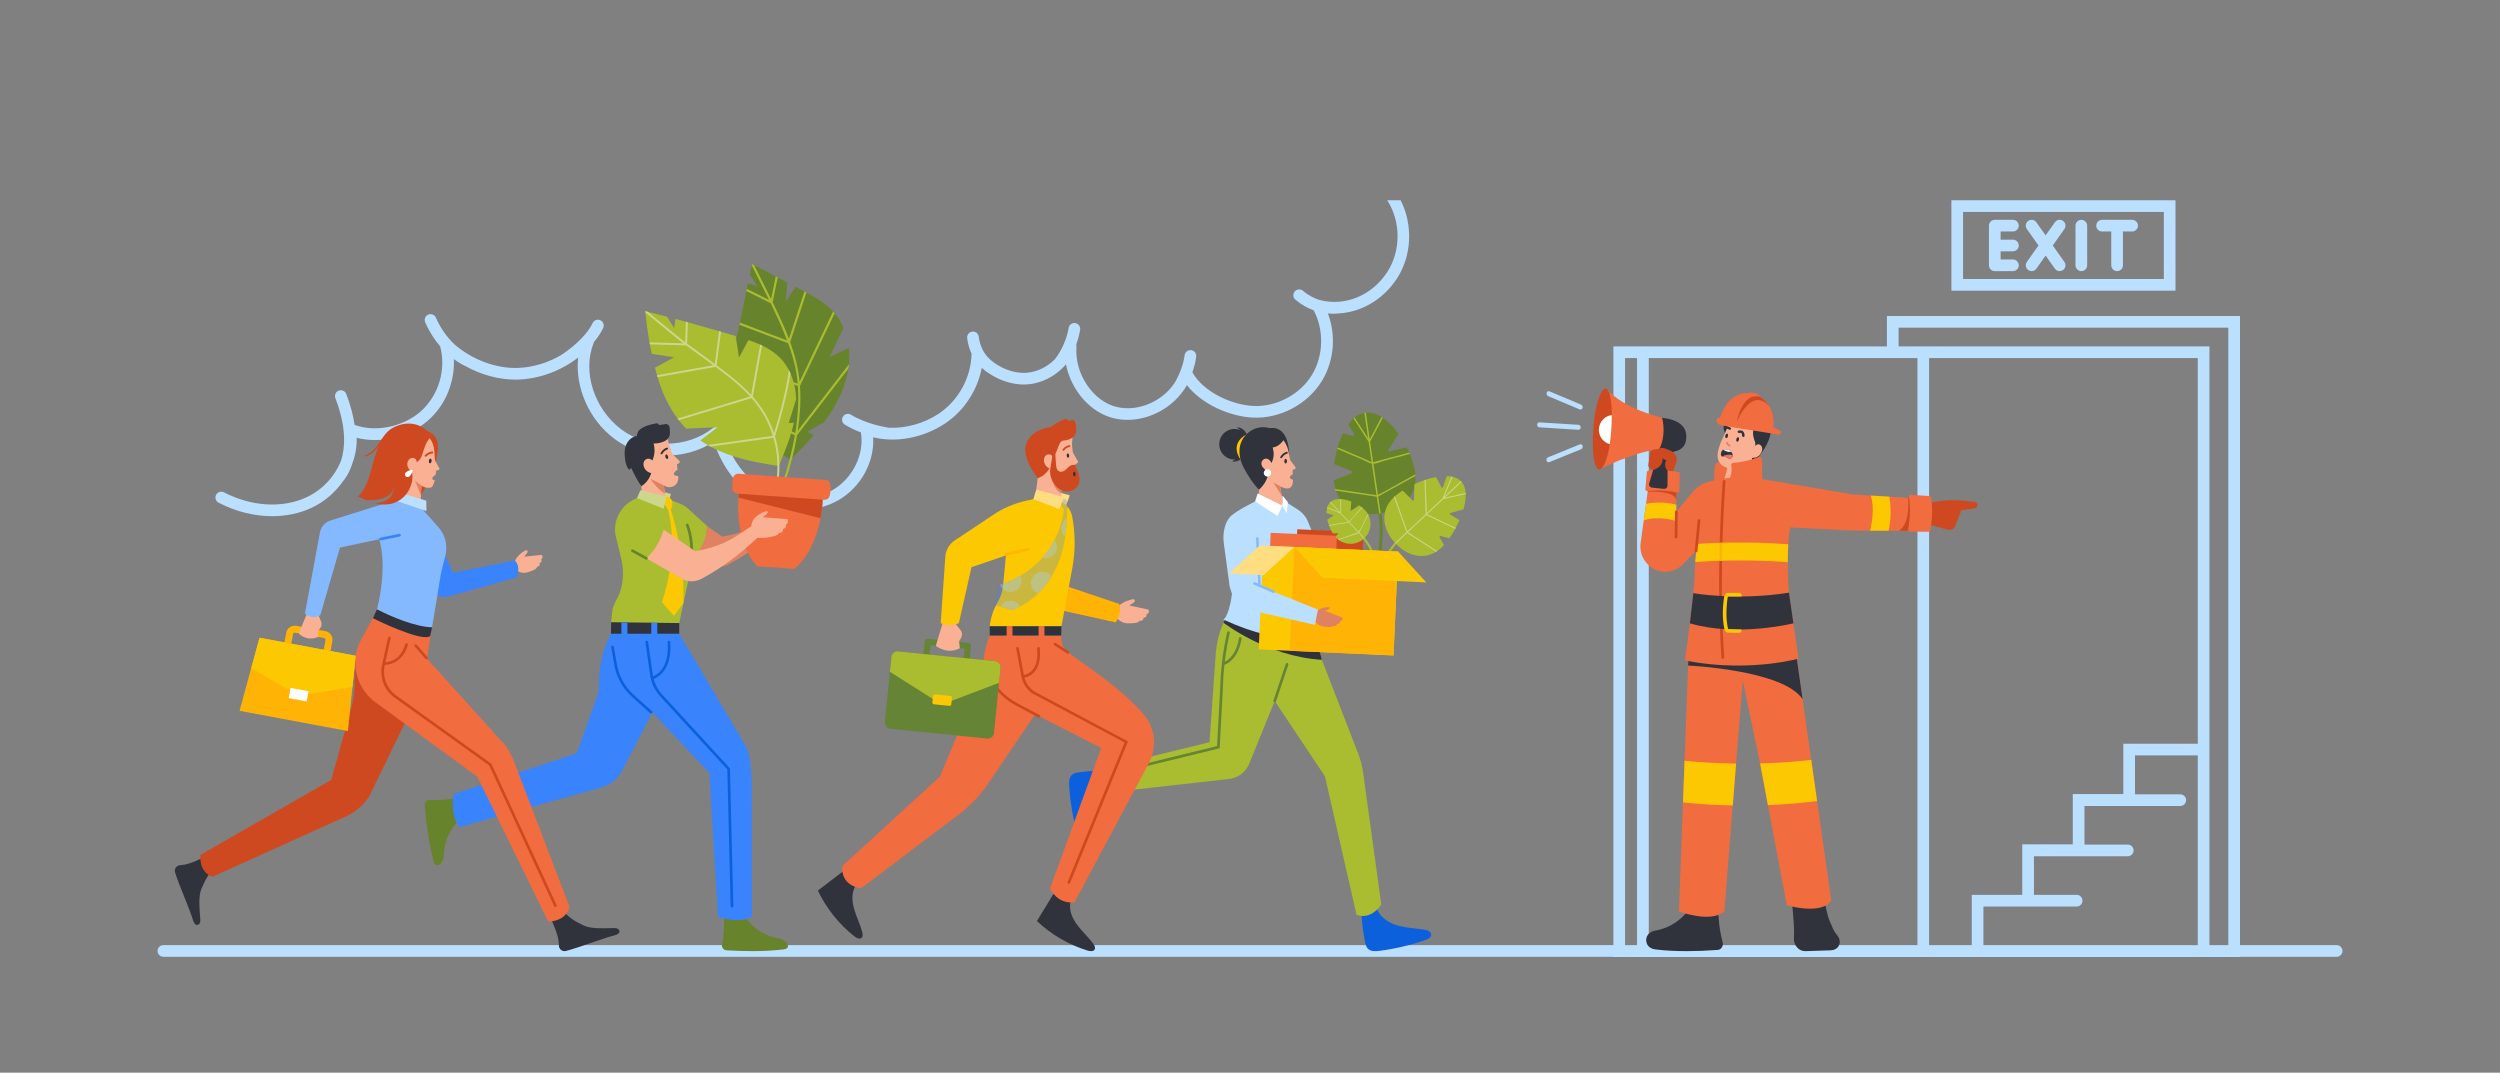 <svg xmlns="http://www.w3.org/2000/svg" xmlns:xlink="http://www.w3.org/1999/xlink" enable-background="new 0 0 1500 643.603" viewBox="0 0 1500 643.603"><rect x="0" y="0" width="1500" height="643.603" fill="#808080" stroke="none"/><path fill="#bbdfff" d="M1401.977 567.065h-57.988V189.592h-211.831v18.264H989.23h-6.963H968.04v359.209H98.023c-1.933 0-3.5 1.567-3.5 3.5 0 1.933 1.567 3.5 3.5 3.5H968.04v.149h14.228 6.963 146.407c.007 0 .013.002.019.002h208.331v-.151h57.988c1.933 0 3.5-1.567 3.5-3.5C1405.477 568.633 1403.909 567.065 1401.977 567.065zM1139.157 196.592h197.831v370.474h-11.313V207.856h-168.204-7-11.313V196.592zM1190.05 543.905h30.311H1246c1.933 0 3.5-1.567 3.5-3.5 0-1.933-1.567-3.5-3.5-3.5h-25.64v-23.16h56.307c1.933 0 3.5-1.567 3.5-3.5 0-1.933-1.567-3.5-3.5-3.5h-25.987v-23.16h57.487c1.933 0 3.5-1.567 3.5-3.5 0-1.933-1.567-3.5-3.5-3.5h-27.177v-23.329h37.68v113.81h-128.62V543.905zM1318.675 446.256h-44.685v30.17h-30.311v30.159h-30.319v30.32h-26.811-3.5v30.16h-25.579V214.856h161.204V446.256zM1135.628 214.856c.01 0 .019.003.029.003s.019-.003.029-.003h14.784v352.209H989.268V214.856H1135.628zM975.04 214.856h7.19v352.209h-7.19V214.856zM1305.305 120.149h-134.464v54.27h134.464V120.149zM1298.305 167.419h-120.464v-40.27h120.464V167.419z"/><path fill="#bbdfff" d="M1248.802 162.679c1.933 0 3.5-1.567 3.5-3.5v-23.791c0-1.933-1.567-3.5-3.5-3.5s-3.5 1.567-3.5 3.5v23.791C1245.302 161.112 1246.869 162.679 1248.802 162.679zM1216.943 162.037c.613.434 1.319.643 2.018.643 1.098 0 2.179-.515 2.86-1.48l5.554-7.854 5.554 7.854c.682.965 1.763 1.48 2.86 1.48.698 0 1.404-.209 2.018-.643 1.578-1.116 1.953-3.3.837-4.878l-6.982-9.875 6.982-9.875c1.116-1.578.741-3.762-.837-4.878-1.577-1.116-3.763-.741-4.878.837l-5.554 7.854-5.554-7.854c-1.115-1.579-3.302-1.953-4.878-.837-1.578 1.116-1.953 3.3-.837 4.878l6.982 9.875-6.982 9.875C1214.99 158.737 1215.365 160.921 1216.943 162.037zM1261.241 138.889h5.519v20.291c0 1.933 1.567 3.5 3.5 3.5s3.5-1.567 3.5-3.5v-20.291h5.519c1.933 0 3.5-1.567 3.5-3.5 0-1.933-1.567-3.5-3.5-3.5h-9.019-9.019c-1.933 0-3.5 1.567-3.5 3.5C1257.741 137.322 1259.309 138.889 1261.241 138.889zM1196.867 162.679h10.885c1.933 0 3.5-1.567 3.5-3.5s-1.567-3.5-3.5-3.5h-7.385v-4.895h7.385c1.933 0 3.5-1.567 3.5-3.5 0-1.933-1.567-3.5-3.5-3.5h-7.385v-4.895h7.385c1.933 0 3.5-1.567 3.5-3.5 0-1.933-1.567-3.5-3.5-3.5h-10.885c-1.933 0-3.5 1.567-3.5 3.5v23.791C1193.367 161.112 1194.935 162.679 1196.867 162.679zM837.93 167.465c-8.48 12.68-21.64 20.09-35.53 20.64-.42.05-1.32.13-2.59.13-.86 0-1.9-.04-3.07-.15 4.98 13.12 3.78 28.34-3.55 40.41-8.46 13.95-25.1 22.82-41.42 22.07-13.23-.61-30.36-7.56-39.63-19.5-.36.65-.75 1.28-1.15 1.91-.18.3-.3.48-.33.52-.02.04-.05.06-.08.1-8.84 13.24-26.08 20.96-41.73 17.5-14.46-3.19-26.21-16.9-29.28-32.47-.41.47-.83.93-1.26 1.38-.05.07-.1.12-.11.14-.07.08-.15.13-.22.2-5.43 5.55-12.69 9.32-20.37 10.19-8.16.94-17.18-1.71-24.35-6.62-.02-.01-.04-.02-.06-.03-.18-.1-1.95-1.12-4.13-3.21-2.57 13.47-10.59 25.82-22.05 33.43-13.05 8.65-29.4 11.68-43.11 8.26.85 14.74-7.32 29.95-20.83 37.73-14.13 8.12-33.08 7.86-48.27-.67-12.01-6.75-21.33-18.84-26.57-34.34-17.82 11.56-42.63 11.01-59.67-1.85-15.37-11.6-23.59-31.01-21.67-48.7-1.83 1.42-3.74 2.74-5.71 3.95-.39.26-1.04.65-1.21.72-8.65 5.05-18.5 8.08-28.42 8.52-.75.03-1.51.05-2.27.05-10.22 0-20.89-2.98-30.35-8.28-.26-.11-2.95-1.29-6.62-4.02.61 13.62-4.96 27.49-15.19 36.56-11.62 10.32-28.65 14.36-43.11 10.65.16 5.33-.82 10.72-2.76 15.83-1.9 5.81-4.48 9.12-5.36 10.13-4.75 6.82-11.35 12.56-19.22 16.17-7.14 3.28-15.11 4.9-23.35 4.9-10.67 0-21.8-2.72-32.16-8.1-1.72-.89-2.39-3-1.5-4.72.89-1.71 3.01-2.38 4.72-1.49 16.47 8.54 34.92 9.68 49.37 3.05 6.63-3.04 12.2-7.83 16.23-13.51.15-.29.33-.58.57-.83.01-.01.03-.03.04-.05 1.67-2.47 3.04-5.1 4.08-7.81 2.3-7.11 3.48-19.24-3.45-37.36-.69-1.8.21-3.83 2.02-4.52 1.81-.69 3.83.22 4.52 2.02 2.64 6.91 4.19 13.08 4.99 18.55 12.65 4.57 29.13 1.25 39.73-8.14 10.67-9.47 15.35-25.1 11.64-38.9-.01-.04-.01-.08-.02-.12-3.19-3.71-6.38-8.44-8.98-14.4-.78-1.78.03-3.84 1.8-4.61 1.78-.77 3.84.04 4.61 1.81 3.18 7.29 7.4 12.49 11.16 16.04 10.78 9.34 25.26 14.71 38.55 14.11 9.08-.41 18.1-3.26 25.95-8.01 2.41-1.59 14.1-9.67 18.37-18.88.81-1.76 2.89-2.52 4.65-1.71 1.75.82 2.51 2.9 1.7 4.65-1.39 3-3.37 5.85-5.56 8.44-.04.16-.08.32-.15.48-6.9 17.27.22 39.6 16.57 51.94 15.6 11.78 39.76 11.4 55-.85.95-.78 2.23-1.02 3.41-.64 1.17.38 2.07 1.32 2.4 2.51 4.37 15.88 13.13 28.18 24.65 34.65 13.09 7.35 29.31 7.63 41.35.71 12.09-6.96 19.22-21.65 16.94-34.58-3.18-1.21-6.49-2.73-9.61-4.65-1.65-1.01-2.16-3.16-1.15-4.81 1.01-1.65 3.16-2.16 4.81-1.15 9.21 5.65 20.71 7.5 22.92 7.82 9.95.41 20.8-2.51 29.65-8.38 11.85-7.87 19.43-21.6 19.79-35.84 0-.07.02-.14.02-.21-1.24-2.63-2.23-5.74-2.65-9.38-.23-1.92 1.14-3.65 3.06-3.88 1.92-.23 3.66 1.15 3.89 3.07.65 5.51 2.94 9.41 5.1 11.96 6.04 6.48 16 10.55 24.45 9.59 6.05-.69 11.77-3.64 16.07-7.99 0 0 0-.01.01-.02.09-.1 6.48-7.71 8.28-18.82.31-1.91 2.12-3.2 4.02-2.9 1.9.31 3.2 2.11 2.89 4.02-.52 3.22-1.37 6.18-2.34 8.81.13.43.19.89.15 1.36-1.34 16.12 10.1 33.05 24.47 36.22 12.9 2.85 27.1-3.54 34.37-14.47.01-.01.01-.03.03-.05.05-.08 4.89-7.81 6.02-16.63.24-1.91 2-3.26 3.92-3.02 1.91.24 3.27 2 3.02 3.92-.43 3.38-1.31 6.58-2.3 9.38 6.7 11.9 23.68 19.58 36.67 20.18 13.84.63 27.94-6.88 35.12-18.71 6.95-11.46 7.29-26.88.96-38.71-3.48-1.25-7.26-3.23-10.93-6.33-1.48-1.25-1.66-3.46-.41-4.94 1.25-1.47 3.46-1.66 4.93-.41 3.43 2.91 6.95 4.58 10.06 5.54h.01c15.18 3.91 30.99-2.54 40.29-16.45 8.53-12.77 8.5-30.56.2-43.42h8.05C847.89 134.855 847.17 153.655 837.93 167.465z"/><g><path fill="#0c60dc" d="M669.529 471.209c-5.922.343-10.668 5.335-12.974 10.801-2.306 5.466-2.785 11.498-4.083 17.286-.214.956-.463 1.933-1.03 2.732-.567.799-1.525 1.393-2.496 1.257-1.54-.216-2.273-1.976-2.689-3.475-2.541-9.166-4.139-18.592-4.763-28.083-.164-2.494-.096-5.384 1.841-6.964 1.098-.895 2.57-1.151 3.974-1.349 7.327-1.032 14.758-1.327 22.144-.877C669.635 465.206 669.349 468.542 669.529 471.209zM825.397 542.553c.719 5.888 6.003 10.306 11.605 12.26 5.601 1.953 11.652 2.047 17.511 2.974.968.153 1.958.339 2.792.854.834.515 1.488 1.434 1.414 2.411-.117 1.551-1.827 2.395-3.297 2.905-8.985 3.119-18.291 5.315-27.723 6.541-2.479.322-5.367.439-7.067-1.394-.964-1.039-1.313-2.492-1.599-3.88-1.497-7.246-2.263-14.644-2.284-22.043C819.399 542.83 822.746 542.903 825.397 542.553z"/><path fill="#aabc30" d="M828.772,542.674c-6.914,10.097-14.86,6.172-14.86,6.172l-18.946-83.075l-30.14-45.172
			l-15.559,38.247c-2.204,4.796-6.774,8.043-12.011,8.559l-74.032,8.312c-6.559-9.57,0-15.107,0-15.107l62.495-15.301l3.699-52.591
			c0.441-6.581,2.021-13.054,4.645-19.118l7.398-13.85l42.43,0.71l9.237,35.419l22.079,57c1.203,3.326,2.078,6.761,2.614,10.256
			L828.772,542.674z"/><path fill="#30323b" d="M793.127,395.882c-33.025-1.968-59.07-22.279-59.07-22.279l7.4-13.857l42.432,0.71L793.127,395.882
			z"/><path fill="#658436" d="M772.5 397.838c-.424-.14-.879.084-1.022.507l-7.417 21.997c-.143.422.084.879.506 1.022.086.028.172.042.258.042.336 0 .651-.212.764-.549l7.417-21.997C773.149 398.437 772.922 397.981 772.5 397.838zM744.279 382.244c-.438-.078-.853.229-.923.669-1.548 9.732-6.295 13.114-8.512 14.185.697-5.823 1.701-11.608 3.022-17.311.101-.434-.17-.866-.603-.967-.437-.103-.867.17-.968.604-1.429 6.164-2.486 12.426-3.191 18.722-.011.048-.014.096-.016.146-.548 4.937-.886 9.893-.982 14.844l-1.86 34.521-64.664 15.814c-.434.101-.704.534-.603.968.087.373.419.624.785.624.06 0 .122-.006.183-.021l65.844-16.09 1.926-35.758c.092-4.76.409-9.521.922-14.261 1.975-.721 8.429-3.949 10.309-15.765C745.019 382.727 744.719 382.314 744.279 382.244z"/><polygon fill="#bbdfff" points="769.915 297.773 754.593 296.093 769.378 303.351"/><g><path fill="#30323c" d="M744.288,256.755c-1.149-0.45-1.867-0.359-1.903-0.185c-0.053,0.206,0.543,0.488,1.369,1.131
			c0.132,0.102,0.274,0.232,0.415,0.358c-2.598-1.057-5.641-0.923-8.222,0.644c-4.332,2.63-5.712,8.273-3.082,12.605
			c1.835,3.023,5.139,4.603,8.44,4.391c-0.133,0.071-0.272,0.148-0.394,0.207c-0.891,0.43-1.462,0.633-1.44,0.831
			c0.016,0.177,0.643,0.337,1.747,0.169c1.087-0.17,2.672-0.719,4.155-2.056l0.234-0.211l0.027-0.359
			c4.2-2.672,5.516-8.22,2.92-12.496c-0.182-0.3-0.381-0.582-0.59-0.853c0.001-0.004,0.002-0.008,0.003-0.011l0.107-0.391
			l-0.142-0.281C746.951,258.305,745.416,257.195,744.288,256.755z"/><path fill="#fbc802" d="M744.314,275.667c0,0-7.247-9.155,3.757-15.136L744.314,275.667z"/><path fill="#30323c" d="M773.516,273.058c0,0,0.423-17.867-11.64-16.159L773.516,273.058z"/><path fill="#fab093" d="M776.727,281.55l-1.168,0.482l0.012,0.747l0.048,1.795c-0.253,0.133-3.806,2.132,0.108,3.24
			l0.012,0.446l0.012,0.349c0.012,2.084-0.927,6.782-7.637,3.144l1.566,10.012c0,0-10.311,2.819-13.696-0.422
			c-1.12-8.275-1.168-19.287-0.072-27.562c0.277-2.072,0.482-4.288,1.638-6.047c1.662-2.602,8.637-3.638,11.6-4.469
			c1.638,1.373,2.566,3.385,3.361,5.384c0.638,1.614,1.144,5.698,1.602,7.372v0.012l3.156,4.24
			C777.558,280.779,777.281,281.382,776.727,281.55z"/><path fill="#30323c" d="M772.198 276.702c.006.767-.354 1.391-.803 1.394-.449.003-.817-.616-.823-1.382-.006-.767.354-1.391.802-1.394C771.824 275.316 772.193 275.935 772.198 276.702zM771.91 271.076c-1.6.521-2.882 1.598-3.718 3.051-.373.648.677 1.14 1.047.497.687-1.194 1.77-2.037 3.074-2.462C773.021 271.932 772.62 270.845 771.91 271.076L771.91 271.076z"/><polygon fill="#e08162" points="768.108 291.757 763.973 289.406 769.008 297.418"/><path fill="#30323c" d="M762.927,277.806c-0.356-0.688-0.795-1.347-1.389-1.844c-0.594-0.498-1.358-0.824-2.131-0.779
			c-1.213,0.07-2.259,1.095-2.5,2.285c-0.241,1.191,0.255,2.464,1.135,3.301c0.88,0.837,1.921,2.324,3.134,2.392
			c-0.587,4.328-2.559,7.702-5.771,10.662c-3.68-3.735-6.264-7.973-8.819-12.551c-2.555-4.578-3.814-10.142-2.188-15.127
			c1.677-5.138,6.504-9.1,11.87-9.742c5.367-0.642,11.493,2.076,14.335,6.674c-1.071,2.5-4.267,5.311-6.986,5.349
			C764.532,271.916,764.438,274.527,762.927,277.806z"/><path fill="#fff" d="M762.695,283.477c0.157,1.216-0.702,2.33-1.919,2.486c-1.216,0.157-2.33-0.702-2.486-1.919
			c-0.157-1.217,0.702-2.33,1.919-2.487C761.425,281.401,762.538,282.26,762.695,283.477z"/></g><g><path fill="#bbdfff" d="M782.127,345.964l5.774,29.882c-2.699,3.946-14.043,14.022-53.871-4.097
				c0,0,4.226-1.914,5.796-21.613c0.021-0.204,0.043-0.419,0.054-0.634c0.011-0.065,0.011-0.14,0.011-0.204
				c0.892-11.559,0.344-23.172-1.473-34.613l-0.57-3.57l4.677-4.151l11.301-6.495c0.021,0,0.032,0,0.032,0v-0.011
				c4.075-0.978,8.151-1.559,11.935-1.14c1.108,0.118,2.226,0.28,3.323,0.462c0.118,0,0.236,0.022,0.344,0.054l9.183,5.903
				c2.828,1.796,5.022,4.43,6.269,7.548l5.215,13.011l-6.667-1.011c0.538,3.398,0.312,6.914-0.667,10.28
				c-0.634,2.183-0.957,4.43-0.957,6.677C781.836,343.491,781.933,344.728,782.127,345.964z"/><path fill="#fab093" d="M769.378,303.351c0,0-6.463-1.361-11.106-5.452l11.074,1.732l1.328,0.994L769.378,303.351z"/><polygon fill="#fff" points="754.593 296.093 769.378 303.351 766.491 309.534 753.056 300.828"/><polygon fill="#fff" points="769.378 303.351 772.043 307.921 772.684 301.268 769.915 297.773"/></g><g><rect width="39.785" height="52.086" x="777.169" y="318.384" fill="#cf4920" transform="rotate(2.563 796.314 344.454)"/><rect width="39.785" height="52.086" x="761.217" y="320.531" fill="#f16c3f" transform="rotate(2.563 780.33 346.574)"/><path fill="#67832c" d="M826.594,359.048l-1.768-0.215c0.113-1.444,0.238-2.88,0.357-4.33
				c0.009-0.123,0.018-0.247,0.027-0.377c0.542-6.519,1.078-13.038,1.621-19.557c0.728-8.764,1.766-17.627,0.238-26.335
				c-0.081-0.458-0.169-0.918-0.262-1.378c-0.086-0.422,0.106-0.716,0.397-0.861c0.266-0.136,0.621-0.137,0.907,0.017
				c0.223,0.114,0.409,0.324,0.472,0.63c0.09,0.441,0.179,0.888,0.25,1.326c1.51,8.5,0.579,17.139-0.136,25.693l-1.718,20.716
				l-0.036,0.394L826.594,359.048z"/><path fill="#67832c" d="M849.017,282.885c0.086,0.579,0.151,1.15,0.198,1.711c0.031,0.334,0.05,0.663,0.067,0.987
				c0.59,12.674-8.564,20.496-20.871,22.464c-0.147,0.028-0.295,0.05-0.443,0.072c-0.148,0.022-0.296,0.043-0.444,0.059
				c-11.77,1.599-22.33-2.728-25.98-13.784c-0.099-0.3-0.192-0.606-0.28-0.913c-0.311-1.084-0.559-2.232-0.737-3.438
				c-0.065-0.443-0.121-0.9-0.171-1.364c-0.035-0.321,0.156-0.621,0.453-0.738l10.085-3.924c0.6-0.234,0.609-1.075,0.011-1.319
				l-9.869-4.023c-0.301-0.119-0.48-0.425-0.442-0.744c0.354-2.844,0.927-5.756,1.702-8.608c0.078-0.29,0.162-0.58,0.246-0.87
				c0.796-2.794,1.798-5.504,2.983-7.993c0.147-0.312,0.505-0.467,0.834-0.37l5.394,1.506c0.617,0.169,1.129-0.499,0.8-1.049
				l-3.327-5.551c-0.152-0.25-0.138-0.566,0.039-0.797c0.885-1.164,1.832-2.204,2.829-3.1c0.223-0.208,0.455-0.4,0.687-0.585
				c1.775-1.446,3.713-2.433,5.813-2.822c0.146-0.034,0.293-0.062,0.441-0.083c0.148-0.022,0.297-0.038,0.445-0.053
				c3.17-0.341,6.385,0.683,9.483,2.636c0.247,0.157,0.5,0.319,0.75,0.494c3.286,2.246,6.414,5.506,9.166,9.251
				c0.175,0.24,0.186,0.565,0.023,0.812l-5.773,8.985c-0.35,0.535,0.145,1.223,0.768,1.071l9.567-2.361
				c0.327-0.079,0.664,0.077,0.81,0.37c0.454,0.906,0.877,1.81,1.271,2.719c0.126,0.277,0.245,0.556,0.358,0.829
				C847.456,276.04,848.542,279.668,849.017,282.885z"/><path fill="#aabc30" d="M849.215 284.595c.031.334.05.663.067.987-4.327 2.373-8.652 4.752-12.984 7.125-2.213 1.215-4.421 2.429-6.634 3.644-.788.43-1.825 1.267-2.746 1.578l1.494 10.118c-.147.028-.295.05-.443.072-.148.022-.296.043-.444.059l-1.494-10.117c-.776-.019-1.643-.283-2.348-.391-2.885-.426-5.769-.852-8.661-1.283-4.491-.667-8.987-1.326-13.478-1.992-.068-.008-.136-.022-.204-.03-.507-.076-.482-.769-.076-.883.052-.014.118-.017.186-.009 5.325.791 10.656 1.581 15.987 2.371 2.563.377 5.126.754 7.69 1.137.37.054.601.105.763.135l-2.795-18.934c-1.739-.317-3.675-1.566-5.293-2.252-2.921-1.249-5.848-2.49-8.769-3.739-2.244-.956-4.493-1.911-6.737-2.866.078-.29.162-.58.246-.87l8.724 3.715c2.792 1.189 5.583 2.378 8.374 3.561.928.395 2.21 1.221 3.325 1.564l-1.799-12.187c-3.021-4.666-6.043-9.337-9.071-14.008.223-.208.455-.4.687-.585 2.692 4.152 5.384 8.311 8.07 12.47l-2.257-15.292c.146-.034.293-.062.441-.083.148-.022.297-.038.445-.053l2.36 15.989c2.377-4.447 4.753-8.901 7.122-13.353.247.157.5.319.75.494-2.551 4.781-5.102 9.563-7.653 14.344l1.809 12.258c.14-.033.287-.06.346-.075.719-.161 1.424-.379 2.139-.57 2.337-.623 4.68-1.247 7.023-1.871 4.053-1.076 8.11-2.158 12.168-3.24.126.277.245.556.358.829-5.023 1.34-10.045 2.679-15.069 4.013-1.883.502-4.664 1.806-6.823 1.871l2.756 18.668c.04-.018.085-.037.13-.061 4.056-1.995 7.959-4.371 11.922-6.545C842.285 288.404 845.75 286.503 849.215 284.595zM826.295 337.125l-1.378-.058c-.345-1.103-.718-2.176-1.136-3.242-.028-.073-.061-.155-.089-.233-1.414-3.577-3.242-6.943-5.696-10.066-.068-.088-.137-.172-.205-.26-.188-.233-.182-.493-.069-.7.074-.15.2-.27.347-.332.225-.107.498-.082.703.174.06.075.12.149.179.228 2.681 3.397 4.639 7.079 6.142 11.002.032.082.065.165.093.247C825.591 334.949 825.959 336.031 826.295 337.125zM839.415 324.307c-.109.13-.218.261-.323.396-.474.578-.944 1.161-1.406 1.753-1.945 2.473-3.78 5.031-5.502 7.662-.072.105-.144.219-.216.328-.615.937-1.209 1.888-1.785 2.844l-1.477-.062c.591-.996 1.199-1.974 1.82-2.941.063-.101.135-.206.197-.302 1.883-2.925 3.905-5.754 6.063-8.488.509-.649 1.026-1.293 1.553-1.927.303-.369.786-.286 1.04-.028C839.579 323.733 839.643 324.028 839.415 324.307z"/><path fill="#aabc30" d="M819.091,306.116c0.674,0.721,1.24,1.499,1.699,2.322c0.096,0.17,0.184,0.336,0.268,0.505
				c2.286,4.561,1.461,10.24-2.367,13.96c-0.053,0.056-0.113,0.111-0.172,0.167c-0.06,0.056-0.119,0.111-0.178,0.161
				c-4.28,3.846-10.594,4.059-15.091,0.759c-0.156-0.108-0.303-0.225-0.449-0.342c-0.433-0.351-0.846-0.733-1.236-1.15
				c-0.062-0.066-0.124-0.132-0.185-0.205c-0.037-0.04-0.068-0.079-0.105-0.119l1.709-2.242l-3.264,0.133
				c-0.122-0.19-0.24-0.383-0.355-0.579c-0.712-1.199-1.358-2.547-1.89-3.952c-0.059-0.15-0.115-0.302-0.17-0.454
				c-0.384-1.067-0.702-2.157-0.938-3.25l3.888-2.668l-4.364-1.249c-0.013-1.128,0.094-2.207,0.348-3.194
				c0.04-0.155,0.081-0.311,0.134-0.46c0.338-1.084,0.866-2.036,1.622-2.799c0.05-0.059,0.11-0.115,0.169-0.17
				c0.06-0.055,0.116-0.108,0.178-0.16c1.491-1.282,3.56-1.772,5.851-1.702c0.154,0.005,0.313,0.011,0.473,0.022
				c1.985,0.121,4.116,0.651,6.155,1.441l-0.526,5.808l5.131-3.513c0.565,0.352,1.1,0.719,1.6,1.095
				c0.128,0.097,0.253,0.191,0.375,0.288C818.031,305.074,818.602,305.593,819.091,306.116z"/><path fill="#cbd685" d="M819.647,310.615c0.38-0.727,0.763-1.451,1.143-2.178c0.096,0.17,0.184,0.336,0.268,0.505
				c-0.404,0.774-0.808,1.542-1.215,2.313c-0.893,1.703-1.784,3.402-2.68,5.101c-0.472,0.9-0.925,2.358-1.633,3.106l-0.03,0.028
				l3.19,3.413c-0.053,0.056-0.113,0.111-0.172,0.167c-0.06,0.056-0.119,0.111-0.178,0.161l-3.205-3.429
				c-1.271,0.921-3.621,1.29-4.982,1.77c-2.301,0.806-4.602,1.612-6.903,2.419c-0.156-0.108-0.303-0.225-0.449-0.342
				c2.275-0.801,4.553-1.598,6.832-2.396c1.51-0.532,3.021-1.057,4.528-1.586c0.334-0.12,0.521-0.171,0.645-0.218l-5.625-6.019
				c-1.403,0.667-3.532,0.662-4.985,0.918c-2.239,0.395-4.482,0.793-6.721,1.189c-0.059-0.15-0.115-0.302-0.17-0.454
				c2.262-0.398,4.526-0.798,6.788-1.196c1.379-0.248,3.432-0.333,4.711-0.859l-4.544-4.861c-2.671-1.147-5.348-2.294-8.021-3.444
				c0.04-0.155,0.081-0.311,0.134-0.46c1.083,0.469,2.169,0.935,3.255,1.4c1.168,0.501,2.33,1.001,3.498,1.502
				c0.114,0.049,0.224,0.094,0.335,0.146l-5.465-5.846c0.05-0.059,0.11-0.115,0.169-0.17c0.06-0.055,0.116-0.108,0.178-0.16
				l5.913,6.326c0.063-0.629-0.082-1.473-0.08-2.001c0.006-1.332,0.007-2.664,0.013-3.996c0-0.676,0.004-1.355,0.004-2.03
				c0.154,0.005,0.313,0.011,0.473,0.022c-0.008,2.808-0.017,5.617-0.022,8.422l4.606,4.927c0.088-0.051,0.177-0.109,0.253-0.174
				c2.228-1.859,4.092-4.538,6.032-6.692c0.496-0.55,0.995-1.103,1.491-1.654c0.128,0.097,0.253,0.191,0.375,0.288
				c-0.616,0.681-1.225,1.361-1.84,2.042c-1.198,1.33-2.396,2.66-3.594,3.991c-0.702,0.78-1.436,1.931-2.296,2.542
				c-0.02,0.012-0.042,0.027-0.062,0.04l5.551,5.939c0.027-0.044,0.061-0.094,0.101-0.157
				C816.942,316.365,818.203,313.359,819.647,310.615z"/><path fill="#aabc30" d="M864.883,328.58c-0.839,0.789-1.702,1.481-2.587,2.075c-0.198,0.138-0.395,0.264-0.596,0.387
				c-7.961,4.946-17.317,2.39-24.232-4.811c-0.078-0.076-0.152-0.155-0.226-0.234c-0.074-0.079-0.149-0.158-0.22-0.24
				c-7.682-8.346-9.189-19.481-0.657-27.504l0.01-0.009c0.168-0.158,0.341-0.315,0.519-0.476c1.222-1.078,2.698-2.179,4.359-3.253
				c0.198-0.126,0.461-0.099,0.628,0.065l5.658,5.675c0.31,0.311,0.839,0.099,0.852-0.336l0.262-9.138
				c0.006-0.19,0.119-0.362,0.293-0.443c1.873-0.849,3.808-1.625,5.765-2.285c0.217-0.073,0.428-0.146,0.646-0.214
				c1.98-0.646,3.973-1.184,5.915-1.561c0.216-0.043,0.438,0.066,0.539,0.262l3.042,5.822c0.203,0.387,0.773,0.346,0.915-0.067
				l2.164-6.298c0.071-0.21,0.275-0.348,0.496-0.341c0.875,0.042,1.714,0.136,2.514,0.289c0.22,0.037,0.431,0.084,0.644,0.134
				c1.95,0.456,3.63,1.279,4.919,2.548c0.081,0.073,0.155,0.152,0.23,0.231c0.074,0.079,0.146,0.161,0.217,0.243
				c1.496,1.718,2.252,4.018,2.426,6.657c0.018,0.216,0.03,0.437,0.035,0.665c0.088,2.726-0.399,5.784-1.292,8.931
				c-0.051,0.167-0.181,0.302-0.349,0.346l-7.569,2.091c-0.422,0.116-0.497,0.682-0.123,0.909l5.229,3.157
				c0.214,0.133,0.301,0.403,0.202,0.633c-0.644,1.446-1.339,2.869-2.079,4.245c-0.101,0.191-0.206,0.384-0.31,0.571
				c-1.042,1.91-2.164,3.723-3.312,5.375c-0.119,0.172-0.333,0.248-0.538,0.196l-4.936-1.286c-0.424-0.108-0.773,0.339-0.56,0.724
				l2.43,4.417c0.102,0.19,0.076,0.423-0.073,0.582C865.714,327.769,865.295,328.193,864.883,328.58z"/><path fill="#cbd685" d="M862.297,330.655c-0.198,0.138-0.395,0.264-0.596,0.387c-0.238-0.152-0.473-0.306-0.711-0.458
				c-4.378-2.83-8.754-5.656-13.132-8.486c-1.227-0.79-2.58-1.361-3.486-2.357l-6.902,6.49c-0.078-0.076-0.152-0.155-0.226-0.234
				c-0.074-0.079-0.149-0.158-0.22-0.24l6.949-6.535c-0.146-0.232-0.28-0.482-0.382-0.768c-2.402-6.733-4.81-13.473-7.215-20.21
				c0.168-0.158,0.341-0.315,0.519-0.476c1.052,2.958,2.111,5.916,3.169,8.874c1.446,4.055,2.81,8.151,4.343,12.171l10.953-10.3
				c-0.214-6.823-0.429-13.64-0.646-20.46c0.217-0.073,0.428-0.146,0.646-0.214c0.082,2.535,0.161,5.073,0.239,7.604
				c0.132,4.104,0.613,8.363,0.394,12.468l0,0.006l9.446-8.883c1.837-4.363,3.67-8.723,5.504-13.088
				c0.22,0.037,0.431,0.084,0.644,0.134c-1.661,3.953-3.319,7.91-4.987,11.863l9.905-9.315c0.081,0.073,0.155,0.152,0.23,0.231
				c0.074,0.079,0.146,0.161,0.217,0.243l-10.143,9.538c4.19-0.959,8.381-1.918,12.569-2.88c0.018,0.216,0.03,0.437,0.035,0.665
				c-4.516,1.032-9.028,2.067-13.543,3.099l-9.637,9.062c0.13,0.056,0.261,0.1,0.346,0.134c1.495,0.556,2.941,1.397,4.377,2.08
				c4.156,1.978,8.314,3.959,12.476,5.937c-0.101,0.191-0.206,0.384-0.31,0.571c-5.791-2.753-11.579-5.51-17.374-8.266
				l-10.975,10.32c0.223,0.154,0.486,0.282,0.694,0.415c1.474,0.952,2.944,1.9,4.415,2.855
				C854.019,325.308,858.156,327.983,862.297,330.655z"/><rect width="80.96" height="62.321" x="756.582" y="329.127" fill="#fbc802" transform="rotate(2.563 796.284 360.29)"/><rect width="62.301" height="62.321" x="775.231" y="329.547" fill="#ffb304" transform="rotate(2.563 805.604 360.718)"/><polygon fill="#fbc802" points="855.78 349.453 793.553 346.646 776.665 328.175 838.904 330.983"/><g><path fill="#e08162" d="M804.063,372.775c0,0,0.148,1.771-1.73,1.455c0,0-0.435,2.048-2.429,1.194
				c0,0,0.008,0.029-0.005,0.068c-0.066,0.275-0.61,1.167-4.796,0.513c-0.467-0.04-0.93-0.103-1.39-0.187
				c-2.234-0.407-4.789-2.265-5.253-4.487l0,0c-0.537-2.572,1.524-5.122,3.956-6.118c0.017-0.007,0.035-0.014,0.052-0.021
				c0.021-0.01,0.034-0.023,0.05-0.018c1.644-0.654,3.364-0.959,4.985-0.868c0.443,0.035,0.556,0.659,0.176,0.933
				c-0.856,0.622-1.968,1.096-2.79,1.152c3.544,1.392,7.109,2.799,10.661,4.194C805.551,370.583,806.003,372.439,804.063,372.775z"/></g><path fill="#bbdfff" d="M790.787,365.735l-1.868,9.157l-41.303-9.34c-3.748-1.233-6.703-4.139-7.997-7.875l-1.807-5.665
			l-3.496-25.793c-0.402-2.963-0.361-5.986,0.298-8.902c0.654-2.896,1.969-6.12,4.59-8.268c5.86-4.518,14.077-8.131,14.077-8.131
			l0.024-0.012v0.012l2.417,50.778L790.787,365.735z"/><path fill="#84b9ff" d="M764.453,354.367l-8.017-3.466l-1.328-27.897c-0.02-0.413-0.364-0.755-0.785-0.713
			c-0.414,0.02-0.734,0.371-0.714,0.786l1.293,27.161l-1.988-0.86c-0.382-0.164-0.822,0.01-0.987,0.391
			c-0.165,0.381,0.011,0.823,0.391,0.987l3.107,1.344l0.002,0.001l8.43,3.645c0.097,0.042,0.198,0.062,0.298,0.062
			c0.29,0,0.567-0.169,0.689-0.452C765.009,354.973,764.833,354.531,764.453,354.367z"/><polygon fill="#ffde82" points="737.396 344.112 758.185 345.05 776.667 328.175 755.866 327.237"/></g></g><g><polygon fill="#ffde82" points="625.362 292.768 641.862 297.198 639.275 304.498 623.602 298.592"/><path fill="#fab093" d="M636.524,283.818l0.38,17.319l-15.841-1.521l1.894-15.574
			C624.32,274.752,636.524,283.818,636.524,283.818z"/><path fill="#e08162" d="M636.64,289.128l0.151,6.892c-4.74-2.32-6.174-10.157-6.174-10.157L636.64,289.128z"/><path fill="#fab093" d="M619.745,266.549c1.007,6.788,4.351,12.862,8.983,17.914c3.004,5.725,9.417,8.655,13.428,6.373
			c3.553-2.018,3.487-6.691,2.736-11.961l1.667-1.176c0.275-0.18,0.369-0.539,0.217-0.831l-3.086-5.429l-0.008-0.016
			c-0.332-2.31-0.541-4.55-0.413-6.572c0.066-0.997,0.468-2.182-0.076-3.091c-1.034-1.745-3.581-0.612-3.145,1.225
			C633.193,262.326,625.958,263.641,619.745,266.549z"/><path fill="#cf4920" d="M644.192,262.04c-1.704,1.458-3.945,2.241-6.188,2.305c-1.75,0.038-2.62,2.631-3.228,4.275
			c-0.58,1.539-1.55,4.373-2.929,5.615c-0.362-0.815-1.138-1.411-2.009-1.572c-0.857-0.176-1.808,0.099-2.438,0.712
			c-0.63,0.597-0.955,1.472-1.026,2.341c-0.206,2.219,1.191,4.492,3.259,5.329c-1.541,2.727-4.067,4.876-7.021,5.944
			c-3.209-4.433-6.264-9.348-7.295-14.741c-0.557-2.905-0.095-5.025,1.193-7.686c2.261-4.688,8.151-7.614,13.775-8.336
			c2.931-2.084,10.246-6.897,10.781-3.677c0.699-0.18,1.398-0.36,2.083-0.524c0.952-0.245,1.909,0.392,2.094,1.36
			C645.805,256.499,646.306,260.213,644.192,262.04z"/><path fill="#30323c" d="M640.016,273.392c0.063,0.704,0.448,1.245,0.861,1.208c0.412-0.037,0.695-0.638,0.633-1.342
			c-0.063-0.704-0.448-1.245-0.861-1.208C640.236,272.087,639.952,272.687,640.016,273.392z"/><path fill="#cf4920" d="M644.892 278.874c.727 1.553 2.069 4.475 2.486 6.138.417 1.663.505 3.45-.052 5.072-.834 2.427-3.122 4.242-5.65 4.685-2.528.443-5.211-.425-7.135-2.124-1.924-1.699-4.099-5.501-4.406-8.049-.564-4.683 2.013-9.518.881-14.097.639.281 1.615-.1 1.991-.689.264 3.049.366 6.05.63 9.099.124 1.433.378 3.083 1.615 3.817 1.041.617 2.411.304 3.426-.356 1.014-.66 1.795-1.616 2.708-2.41C642.299 279.164 643.69 278.733 644.892 278.874zM641.481 267.089c-1.6.33-2.953 1.23-3.917 2.542-.43.585.53 1.173.956.593.792-1.078 1.928-1.774 3.232-2.043C642.46 268.035 642.191 266.943 641.481 267.089L641.481 267.089z"/><path fill="#30323c" d="M645.343,284.38c0.052,0.789-0.236,1.451-0.643,1.478c-0.407,0.027-0.78-0.591-0.832-1.38
			c-0.052-0.789,0.235-1.451,0.643-1.478C644.918,282.973,645.291,283.59,645.343,284.38z"/><g><path fill="#30323c" d="M643.587 537.801c-1.944 3.169-1.951 7.25-.752 10.769 1.199 3.519 3.478 6.564 5.925 9.363 2.447 2.798 5.106 5.427 7.267 8.452.664.929 1.301 2.118.825 3.155-.672 1.466-2.794 1.274-4.335.797-11.292-3.496-21.766-9.607-30.366-17.718 3.883-6.3 7.752-12.735 11.635-19.035C636.912 535.049 640.46 536.336 643.587 537.801zM516.059 528.255c-2.955 2.256-4.432 6.061-4.582 9.775-.15 3.715.88 7.377 2.154 10.869s2.807 6.902 3.734 10.503c.284 1.105.45 2.444-.367 3.24-1.155 1.125-3.066.182-4.331-.818-9.275-7.33-16.843-16.804-21.943-27.469 5.892-4.478 11.819-9.087 17.711-13.565C510.824 523.284 513.669 525.762 516.059 528.255z"/><path fill="#f16c3f" d="M689.233,458.05l-44.46,83.21c0,0-9.247,2.217-14.79-8.127l30.744-84.376l-39.635-20.202
			l-30.235,44.574c-4.402,5.732-9.524,10.877-15.234,15.3L516.638,533c-12.972-1.929-11.298-13.338-11.298-13.338l58.563-53.651
			l25.501-61.124c0,0,0-13.46,4.435-23.549h42.863c0,0,0,6.456,2.544,8.632c8.607,7.362,30.772,20.317,46.672,38.245
			C693.224,436.441,694.51,448.404,689.233,458.05z"/><path fill="#cf4920" d="M623.396 430.595c-.129 0-.259-.031-.38-.096l-13.601-7.281c-4.052-2.169-7.671-4.996-10.758-8.402l-6.16-6.797c-.299-.331-.274-.84.056-1.139.33-.297.841-.274 1.139.056l6.16 6.797c2.962 3.269 6.435 5.981 10.324 8.064l13.601 7.281c.393.21.541.699.33 1.091C623.962 430.44 623.684 430.595 623.396 430.595zM640.818 392.297c-.149 0-.3-.041-.435-.128l-7.858-5.041c-.375-.24-.484-.739-.244-1.114.24-.375.741-.485 1.114-.243l7.858 5.041c.375.24.484.739.244 1.114C641.343 392.166 641.083 392.297 640.818 392.297z"/><polygon fill="#30323b" points="636.89 375.696 636.696 381.341 593.836 381.341 593.836 375.696"/><rect width="3.495" height="6.72" x="623.159" y="375.696" fill="#f16c3f"/><rect width="3.495" height="6.72" x="603.987" y="375.696" fill="#f16c3f"/><path fill="#cf4920" d="M620.785,414.97c-3.053-1.908-5.237-4.945-6.12-8.417c1.348-0.241,3.839-0.991,5.935-3.347
			c2.786-3.132,3.886-7.948,3.271-14.313c-0.044-0.444-0.452-0.781-0.88-0.725c-0.443,0.042-0.768,0.437-0.725,0.88
			c0.569,5.882-0.389,10.276-2.848,13.061c-1.811,2.051-4.012,2.674-5.096,2.863l-3.047-16.151c-0.083-0.438-0.51-0.724-0.942-0.644
			c-0.437,0.083-0.726,0.505-0.643,0.942l3.187,16.891c0.804,4.264,3.375,8.028,7.054,10.326l54.857,29.161l-34.268,83.754
			c-0.163,0.415,0.042,0.882,0.456,1.045c0.097,0.038,0.196,0.056,0.294,0.056c0.322,0,0.626-0.194,0.751-0.512l34.513-84.376
			l0.245-0.623L620.785,414.97z"/></g><g><path fill="#fab093" d="M687.891,368.589c0,0,0.499,2.007-1.718,1.996c0,0-0.111,2.428-2.561,1.818
				c0,0,0.011,0.033,0.011,0.089c-0.022,0.322-0.488,1.453-5.411,1.486c-0.543,0.033-1.086,0.056-1.63,0.044
				c-2.639-0.056-5.921-1.707-6.863-4.169c-0.222-0.566-0.321-1.153-0.321-1.741c0-2.362,1.63-4.745,3.714-6.02
				c0.011-0.011,0.033-0.022,0.056-0.033c0.022-0.011,0.033-0.022,0.055-0.033c1.743-1.272,4.913-2.138,6.417-2.497
				c0.481-0.115,0.974,0.128,1.176,0.579l0,0c0.204,0.458,0.047,0.996-0.371,1.272l-2.875,1.898
				c3.858,0.831,7.75,1.685,11.619,2.517C689.188,365.795,690.053,367.835,687.891,368.589z"/><path fill="#ffb304" d="M637.614,350.927l33.85,11.427c2.038,5.758-2.067,11.063-2.067,11.063l-33.128-7.338
			L637.614,350.927z"/><path fill="#fbc802" d="M644.793,325.599c0,5.14-0.473,10.29-1.419,15.366l-6.484,34.731h-42.301
			c0.022-0.032,0.043-0.064,0.065-0.097c-0.258,0.043-0.538,0.075-0.817,0.097l0,0c0.546-5.04,2.153-9.907,4.715-14.28l0,0
			c1.866-3.186,3.01-6.744,3.349-10.421l1.893-20.514c-1.247-12.28-3.688-21.086-3.688-21.086c7.107-1.763,11.86-6.871,17.624-9.075
			c4.989-1.914,10.527-1.957,14.989-1.301c0.161-0.022,0.312-0.022,0.473-0.022c0.817,0,1.613,0.097,2.387,0.269l1.323,1.882
			c1.667,0.871,3.086,2.097,4.183,3.57c1.086,1.473,1.849,3.194,2.204,5.043C644.288,314.986,644.793,320.287,644.793,325.599z"/><path fill="#658436" d="M580.946,385.726l-24.139-2.424c-0.993-0.1-1.915,0.654-2.015,1.647l-0.906,9.026l3.662,0.368
				l0.722-7.195l20.477,2.056l-0.722,7.194l3.662,0.368l0.906-9.026C582.692,386.756,581.939,385.826,580.946,385.726z"/><path fill="#658436" d="M600.313,400.708l-3.928,39.115c-0.203,2.018-2.008,3.494-4.026,3.291l-58.149-5.839
				c-2.018-0.203-3.494-2.008-3.291-4.026l3.928-39.115c0.203-2.018,2.008-3.494,4.026-3.291l58.149,5.839
				C599.04,396.885,600.516,398.69,600.313,400.708z"/><path fill="#aabc30" d="M600.313,400.708l-0.901,8.973l-28.714,10.925l-10.782-1.083l-25.969-16.416l0.901-8.973
				c0.203-2.018,2.008-3.494,4.026-3.291l58.149,5.839C599.04,396.885,600.516,398.69,600.313,400.708z"/><path fill="#fbc802" d="M570.228,417.544l-9.242-0.928c-0.585-0.059-1.107,0.368-1.165,0.953l-0.387,3.851
				c-0.059,0.585,0.368,1.107,0.953,1.165l9.242,0.928c0.585,0.059,1.107-0.368,1.165-0.953l0.387-3.851
				C571.239,418.124,570.812,417.603,570.228,417.544z"/><path fill="#fab093" d="M565.8,373.209l-4.307,14.262c0,0,6.687,5.612,14.384,1.444l-0.396-4.176l0.991-1.752
			c0.983-1.433,0.966-2.977,0.161-4.518l-3.753-4.667L565.8,373.209z"/><path fill="#fbc802" d="M629.783,324.236l-46.899,16.099l-7.562,33.552c-5.555,2.539-10.899,0-10.899,0l2.805-40.448
			c0.455-3.892,2.672-7.362,5.998-9.424l22.141-14.757c6.364-4.38,13.549-7.44,21.121-8.992l4.568-0.943l-2.295,2.472
			L629.783,324.236z"/><g><path fill="#ffb304" d="M603.347,333.468c-0.367,0-0.699-0.252-0.785-0.625c-0.1-0.434,0.171-0.867,0.604-0.967
				l13.345-3.084c0.434-0.105,0.867,0.17,0.968,0.604c0.1,0.434-0.171,0.867-0.604,0.967l-13.345,3.084
				C603.469,333.462,603.407,333.468,603.347,333.468z"/></g><g opacity=".5"><defs><path id="a" d="M634.303,299.62l3.973,5.865c0,0-1.408,33.315-38.678,45.511l-3.265,11.848
					l10.899,3.12c0,0,33.854-9.293,33.031-60.479c0,0,1.945-5.341-2.284-6.458L634.303,299.62z" opacity=".5"/></defs><use fill="#3983fd" overflow="visible" xlink:href="#a"/><clipPath id="b"><use overflow="visible" xlink:href="#a"/></clipPath><g clip-path="url(#b)"><path fill="#84b9ff" d="M613.052 348.448c0 3.766-3.053 6.818-6.818 6.818-3.766 0-6.818-3.053-6.818-6.818 0-3.766 3.053-6.818 6.818-6.818C610 341.629 613.052 344.682 613.052 348.448zM613.052 367.207c0 3.766-3.053 6.818-6.818 6.818-3.766 0-6.818-3.053-6.818-6.818 0-3.766 3.053-6.818 6.818-6.818C610 360.389 613.052 363.441 613.052 367.207zM632.157 349.837c0 3.766-3.053 6.818-6.818 6.818-3.766 0-6.818-3.053-6.818-6.818s3.053-6.818 6.818-6.818C629.104 343.019 632.157 346.071 632.157 349.837z"/><circle cx="627.371" cy="328.124" r="6.818" fill="#84b9ff"/><path fill="#84b9ff" d="M650.428,316.945c0,3.766-3.053,6.818-6.818,6.818s-6.818-3.053-6.818-6.818
					c0-3.766,3.053-6.818,6.818-6.818S650.428,313.179,650.428,316.945z"/></g></g><polygon fill="#ffde82" points="621.775 293.755 638.276 298.185 635.689 305.484 620.015 299.579"/></g></g><g><polygon fill="#ccd78c" points="387.173 292.179 402.55 296.353 400.622 303.641 385.407 296.449"/><path fill="#fab093" d="M397.655,286.824l0.329,2.293l1.354,9.6l-0.008,0.013l0.794,5.583l-15.868,0.142l0.728-12.804
			C383.387,281.691,397.655,286.824,397.655,286.824z"/><path fill="#e08162" d="M397.984,289.117l1.019,7.223l0,0c-6.038-4.161-8.675-9.095-8.675-9.095L397.984,289.117z"/><path fill="#fab093" d="M407.504,277.815l-1.375,0.85l0.402,3.153c0,0-5.345,3.21,0.414,3.824
			c0.123,1.051-0.089,2.907-0.548,3.813c-0.537,1.085-1.465,1.99-2.661,2.471c-1.431,0.604-3.053,0.548-4.439-0.179l-9.796-4.92
			c-0.011-0.011-0.034,0-0.034-0.011c-0.682-0.503-1.498-0.682-2.113-1.219c-4.484-3.824-8.051-8.756-10.232-14.201
			c1.196-0.951,2.449-1.845,3.768-2.661c0.022-0.011,0.056-0.034,0.078-0.045c9.84-5.636,19.637-6.005,19.637-6.005
			c0.022,0.257,0.167,1.04,0.189,1.286c0.391,2.337,1.689,5.927,2.706,8.487l0.022,0.022l4.126,4.115
			C407.962,276.966,407.895,277.514,407.504,277.815z"/><path fill="#30323c" d="M376.816 281.064c.289.433.81.876 1.249.604.264-.16.332-.484.389-.787.02-.148.057-.303.077-.451 2.486 5.196 4.9 9.665 6.105 10.868.053.053.101.09.133.132.133.132.208.195.208.195 2.765-1.822 4.825-4.627 5.753-7.792-2.314-.35-4.302-2.35-4.61-4.671-.126-.896-.014-1.872.475-2.622.532-.782 1.399-1.306 2.343-1.342.912-.026 1.853.399 2.44 1.139 0 0 .01-.021.058-.091.299-.632 2.219-4.895.709-10.138.674.002 1.299-.033 1.882-.089.207-.017.445-.044.694-.093.164-.038.334-.06.498-.098.186-.027.387-.06.567-.103.36-.087.715-.189 1.086-.297 6.143-1.833 5.112-5.761 4.874-8.921-.107-1.309-1.3-2.269-2.587-2.045l-1.304.229-2.646.36c.031-.117.025-.239.004-.355-.081-.344-.433-.597-.788-.654-.361-.073-.727-.002-1.076.063-2.676.517-5.367 1.092-7.72 2.456-2.343 1.342-3.234 2.445-3.545 5.136-1.94.126-3.664 1.259-4.908 2.76-1.244 1.501-1.961 3.409-2.249 5.33-.282 1.937-.145 3.909.119 5.838C375.32 277.534 375.758 279.457 376.816 281.064zM400.843 273.82c.203.749.012 1.452-.426 1.571-.438.119-.958-.392-1.161-1.141-.203-.749-.012-1.452.426-1.571C400.12 272.561 400.64 273.071 400.843 273.82z"/><path fill="#30323c" d="M400.011,268.58c-1.596,0.592-2.849,1.733-3.634,3.237c-0.35,0.67,0.731,1.125,1.079,0.46
				c0.645-1.235,1.706-2.132,3.007-2.615C401.17,269.4,400.719,268.317,400.011,268.58L400.011,268.58z"/><path fill="#e08162" d="M487.774,306.052c0,0,0.861,2.179-1.612,2.495c0,0,0.24,2.745-2.603,2.44
		c0,0,0.022,0.033,0.022,0.087c0.022,0.37-0.316,1.699-5.839,2.484c-2.288,0.49-4.641,0.523-6.994,0.392
		c-11.558,10.784-21.656,18.127-33.487,24.565c-3.519,1.906-7.626,1.961-11.079,0.37l-0.033-0.011l-2.222-1.329l-19.739-11.264
		c0,0,7.244-5.992,10.338-17.31l18.9,13.007c20.088-3.453,28.051-11.776,33.574-14.87c0.251-2.353,1.351-4.586,3.279-6.144
		c0.022-0.022,0.043-0.043,0.065-0.033c1.808-1.46,3.856-2.506,5.926-3.007c0.577-0.131,0.959,0.61,0.588,1.1
		c-0.839,1.111-2.059,2.135-3.072,2.516c4.989,0.392,10.011,0.795,15.022,1.187C488.809,302.729,490.084,304.886,487.774,306.052z"/><g><path fill="#67832c" d="M509.36,218.547c-0.015,0.213-0.039,0.426-0.063,0.638c-0.073,0.655-0.16,1.31-0.26,1.963l0,0.004
				c-1.587,10.557-6.395,20.469-12.544,29.227c-0.745,1.058-1.502,2.106-2.276,3.135l-9.883,5.61l3.882,1.883
				c-4.102,4.826-8.459,9.424-12.939,13.982c-0.303,0.313-0.611,0.621-0.914,0.93c-0.197-0.121-0.397-0.247-0.598-0.373
				c-7.196-4.471-15.873-10.512-21.603-16.583c-4.12-4.364-7.659-9.364-10.09-14.83c-0.278-0.613-0.532-1.234-0.778-1.858
				c-0.691-1.767-1.266-3.584-1.705-5.441c-1.556-6.59-1.373-13.347-0.424-20.085c0.063-0.451,0.131-0.901,0.199-1.351
				c0.743-4.793,1.843-9.575,2.937-14.276c0.483-2.085,0.949-4.167,1.396-6.242c0.098-0.439,0.192-0.883,0.282-1.323
				c1.352-6.321,2.563-12.602,3.824-18.903c0.09-0.449,0.18-0.898,0.27-1.346c0.215-1.074,0.434-2.142,0.653-3.215l5.727,1.667
				l-4.594-7.039c0.393-1.819,0.8-3.647,1.225-5.477c0.059-0.264,0.118-0.523,0.181-0.786c0.413,0.217,0.83,0.434,1.243,0.646
				c4.307,2.244,8.614,4.488,12.917,6.727c0.409,0.217,0.817,0.429,1.222,0.636c1.893,0.987,3.782,1.97,5.675,2.957l-0.815,11.437
				l5.996-8.743c0.753,0.393,1.506,0.786,2.259,1.179c0.972,0.507,1.949,1.014,2.921,1.534c0.4,0.211,0.8,0.423,1.199,0.639
				c5.832,3.138,11.511,6.608,15.944,11.458c0.133,0.139,0.261,0.286,0.389,0.429c0.194,0.219,0.384,0.438,0.564,0.66
				c2.2,2.625,3.972,5.562,5.329,8.694l-8.408,17.594l11.586-5.591C509.659,211.977,509.682,215.29,509.36,218.547z"/><path fill="#aabc30" d="M508.028,220.277c-8.384,10.884-16.765,21.773-25.149,32.657
				c-1.392,1.811-2.784,3.617-4.175,5.423c1.346-8.869,1.892-17.836,1.287-26.821c0.03-0.043,0.06-0.085,0.081-0.133
				c6.899-14.462,13.803-28.924,20.706-43.385c-0.18-0.223-0.37-0.441-0.564-0.661c-0.128-0.143-0.256-0.29-0.389-0.429
				c-5.818,12.192-11.636,24.383-17.454,36.571c-0.865,1.808-1.731,3.621-2.591,5.429c-0.77-8.11-2.876-15.998-5.675-23.676
				c3.256-9.929,6.516-19.853,9.776-29.782c-0.4-0.216-0.799-0.427-1.199-0.639c-2.703,8.246-5.411,16.491-8.118,24.737
				c-0.399,1.221-0.799,2.446-1.203,3.667c-2.857-7.5-6.316-14.806-9.772-21.916c1.022-4.952,2.04-9.9,3.058-14.852
				c-0.405-0.207-0.814-0.419-1.222-0.636c-0.929,4.517-1.858,9.029-2.786,13.546c-3.323-6.783-6.794-13.493-10.13-20.272
				c-0.413-0.212-0.831-0.43-1.243-0.646c-0.063,0.263-0.122,0.522-0.181,0.786c3.393,6.922,6.93,13.779,10.332,20.697
				c-4.447-2.214-8.895-4.423-13.343-6.632c-0.09,0.449-0.18,0.898-0.27,1.346c4.857,2.417,9.714,4.829,14.571,7.246
				c3.146,6.449,6.148,12.969,8.8,19.651c0.355,0.9,0.706,1.804,1.052,2.708c-9.416-3.572-18.832-7.135-28.248-10.702
				c-0.089,0.44-0.184,0.884-0.282,1.323c8.291,3.139,16.586,6.279,24.876,9.422c1.425,0.539,2.851,1.078,4.271,1.617l0.004,0
				c2.306,6.269,4.234,12.716,5.178,19.326c0.232,1.623,0.415,3.256,0.552,4.895c-12.882-4.841-25.754-9.686-38.632-14.522
				c-0.196-0.072-0.387-0.148-0.582-0.22c-0.068,0.45-0.136,0.901-0.199,1.351c11.491,4.318,22.973,8.639,34.464,12.957
				c1.686,0.633,3.372,1.267,5.063,1.901c0.568,8.055,0.112,16.211-0.961,24.181c-0.181,1.353-0.385,2.704-0.606,4.053
				c-11.943-5.858-23.887-11.712-35.831-17.566c0.246,0.624,0.5,1.245,0.778,1.858c9.856,4.835,19.713,9.67,29.57,14.501
				c1.755,0.857,3.501,1.713,5.252,2.574c-0.83,4.823-1.889,9.602-3.129,14.338c-1.27,4.854-2.719,9.664-4.295,14.42
				c-0.268,0.815,0.99,1.262,1.262,0.447c1.678-5.075,3.219-10.222,4.545-15.424c1.175-4.584,2.183-9.211,2.979-13.867
				c5.233-6.798,10.47-13.596,15.703-20.394c5.026-6.523,10.052-13.05,15.078-19.577l0-0.004c0.1-0.653,0.187-1.308,0.26-1.963
				c0.024-0.212,0.048-0.425,0.063-0.638C508.918,219.122,508.471,219.702,508.028,220.277z"/><path fill="#aabc30" d="M476.342,253.568c-1.851,8.635-5.273,16.94-8.719,25.123c-0.125,0.299-0.252,0.594-0.376,0.893
				c-0.259-0.039-0.523-0.076-0.783-0.116c-14.198-2.085-28.088-4.939-40.232-11.516c-0.573-0.313-1.145-0.633-1.708-0.96
				c-1.471-0.848-2.914-1.759-4.323-2.733l10.303-7.901l-18.815,0.822c-1.571-1.589-3.037-3.275-4.411-5.035
				c-0.258-0.331-0.515-0.666-0.766-1.012c-5.494-7.345-9.372-15.971-11.961-24.823c-0.032-0.104-0.064-0.207-0.092-0.31
				c-0.082-0.28-0.16-0.558-0.238-0.837c-0.428-1.511-0.842-3.031-1.237-4.56l11.467-6.219l-13.408-2.086
				c-0.405-1.887-0.78-3.785-1.131-5.685c-0.078-0.4-0.148-0.799-0.216-1.193c-1.061-5.955-1.875-11.949-2.443-17.915
				c-0.027-0.269-0.054-0.541-0.078-0.809c0.471,0.118,0.941,0.236,1.412,0.354c3.872,0.975,7.741,1.965,11.606,2.978l4.305,6.849
				l0.792-5.496c2.081,0.553,4.161,1.113,6.238,1.681c0.392,0.106,0.784,0.213,1.176,0.319c6.26,1.714,12.503,3.477,18.734,5.294
				c0.386,0.114,0.77,0.222,1.156,0.336c2.947,0.863,5.883,1.736,8.821,2.621l2.004,12.826l5.647-10.426
				c2.397,0.814,4.768,1.704,7.057,2.735c0.375,0.172,0.75,0.344,1.12,0.519c3.976,1.898,7.666,4.25,10.762,7.395
				c2.152,2.187,3.913,4.672,5.313,7.357c0.335,0.634,0.644,1.279,0.934,1.936c2.147,4.814,3.238,10.168,3.442,15.546l-4.459,14.324
				L476.342,253.568z"/><path fill="#ccd78c" d="M463.897,301.532c-0.26,0.718-1.323,0.178-1.064-0.536c2.506-6.9,3.708-14.21,3.632-21.528
				c-0.018-1.98-0.13-3.959-0.336-5.932c-0.382-3.673-1.085-7.316-2.102-10.869c-1.771,0.246-3.542,0.497-5.316,0.743
				c-10.825,1.516-21.653,3.03-32.477,4.542c-0.573-0.313-1.145-0.633-1.708-0.96c0.221-0.033,0.445-0.061,0.667-0.094
				c12.833-1.796,25.662-3.592,38.493-5.384c-1.256-4.102-2.931-8.073-5.019-11.819c-2.174-3.904-4.805-7.491-7.733-10.825
				c-1.854,0.566-3.708,1.128-5.562,1.69c-12.694,3.865-25.395,7.72-38.093,11.584c-0.258-0.331-0.515-0.666-0.766-1.012
				c5.191-1.577,10.379-3.16,15.574-4.736c7.886-2.397,15.771-4.794,23.662-7.195c1.142-0.347,2.285-0.695,3.428-1.042
				c0.22-0.066,0.527-0.207,0.833-0.32c-2.623-2.872-5.466-5.553-8.424-8.087c-3.955-3.385-8.096-6.543-12.287-9.639
				c-1.566,0.279-3.133,0.558-4.699,0.837c-10.02,1.785-20.032,3.572-30.048,5.359c-0.032-0.104-0.064-0.207-0.092-0.31
				c-0.082-0.28-0.16-0.558-0.238-0.837c0.579-0.103,1.159-0.206,1.738-0.31c10.675-1.902,21.346-3.805,32.021-5.706
				c-2.986-2.191-5.993-4.354-8.973-6.536c-2.449-1.796-4.898-3.589-7.343-5.384c-7.249-0.206-14.503-0.409-21.753-0.615
				c-0.078-0.4-0.148-0.799-0.216-1.193c6.762,0.194,13.524,0.384,20.282,0.576c-4.102-3.009-15.495-12.64-22.725-18.492
				c-0.027-0.269-0.054-0.541-0.078-0.809c0.471,0.118,0.941,0.236,1.412,0.354c7.329,5.941,18.399,15.284,22.499,18.285
				c0.147-4.09,0.295-8.183,0.442-12.273c0.392,0.106,0.784,0.213,1.176,0.319c-0.154,4.267-0.308,8.533-0.462,12.8
				c4.102,3.009,8.206,6.014,12.308,9.023c1.435,1.052,2.877,2.105,4.314,3.165c0.17-1.278,0.336-2.558,0.502-3.837
				c0.689-5.286,1.379-10.572,2.072-15.857c0.386,0.114,0.77,0.222,1.156,0.336c-0.878,6.719-1.756,13.441-2.635,20.163
				c7.341,5.437,14.588,11.098,20.706,17.749c0.175-0.982,0.354-1.959,0.529-2.936c1.643-9.073,3.285-18.146,4.928-27.219
				c0.375,0.172,0.75,0.344,1.12,0.519c-1.857,10.249-3.71,20.5-5.567,30.749c4.082,4.613,7.616,9.704,10.261,15.513
				c0.935,2.054,1.756,4.153,2.46,6.29c1.553-4.907,2.928-9.874,4.208-14.852c1.931-7.513,3.743-15.199,4.713-22.949
				c0.335,0.634,0.644,1.279,0.934,1.936c-0.995,7.003-2.613,13.938-4.351,20.749c-1.463,5.731-3.051,11.445-4.889,17.069
				c1.623,5.492,2.496,11.19,2.613,16.9C467.788,286.439,466.555,294.209,463.897,301.532z"/><g><path fill="#f16c3f" d="M439.869 286.716c.331-1.535 1.754-2.585 3.321-2.473l52.187 3.721c1.566.112 2.827 1.353 2.936 2.919.075 1.079.076 2.173-.003 3.276s-.234 2.186-.462 3.244c-.33 1.535-1.754 2.585-3.321 2.474l-52.187-3.721c-1.566-.112-2.827-1.353-2.936-2.919-.075-1.079-.076-2.173.003-3.276C439.486 288.856 439.641 287.773 439.869 286.716zM443.059 298.555c-.514 6.894-.892 27.579 11.096 41.17l22.496 1.604c.588-.503 1.162-1.021 1.715-1.555 8.592-8.342 12.336-20.186 13.959-28.811 1.228-6.483 1.259-11.153 1.259-11.153l-50.299-3.586c0 0-.063.474-.146 1.329C443.109 297.845 443.085 298.181 443.059 298.555z"/><path fill="#cf4920" d="M443.059,298.555l0.007,0l49.258,12.407c1.228-6.483,1.259-11.153,1.259-11.153l-50.299-3.586
				c0,0-0.063,0.474-0.146,1.329C443.109,297.845,443.085,298.181,443.059,298.555z"/></g></g><g><path fill="#aabc30" d="M414.663,335.373l-11.355-34.978l3.566,1.397c2.329,0.68,4.458,1.917,6.201,3.604l10.943,10.01
			C424.018,315.405,424.782,327.352,414.663,335.373z"/><path fill="#aabc30" d="M415.416,330.158c0,4.538-0.462,9.075-1.43,13.548l-6.452,30.14l-40.85-0.462l0.564-5.748
			c0.203-2.072,0.783-4.089,1.711-5.952l2.64-5.301c2.453-6.709,2.866-13.994,1.187-20.938l-3.468-14.341l-0.011-0.032
			c-0.194-1.108-0.29-2.237-0.29-3.366c0-2.183,0.355-4.387,1.086-6.495c0.893-2.581,2.29-4.936,4.086-6.925
			c1.796-1.989,3.989-3.613,6.473-4.753l1.527-0.71l12.419-0.355c7.667-0.215,14.667,4.366,17.57,11.462
			C414.341,316.491,415.416,323.319,415.416,330.158z"/><path fill="#67832c" d="M414.666,337.295c-0.043,0-0.087-0.003-0.131-0.01c-0.44-0.071-0.738-0.486-0.666-0.925
				c0.017-0.104,1.644-10.542-2.282-21.137c-0.155-0.418,0.058-0.882,0.476-1.036c0.418-0.156,0.882,0.058,1.036,0.476
				c4.079,11.009,2.434,21.515,2.362,21.957C415.396,337.013,415.054,337.295,414.666,337.295z"/><path fill="#fbc802" d="M397.126,299.323l3.692,6.627c0,0,7.24,22.76-3.692,55.376l7.255,8.244l5.616-7.706
			c0,0,1.561-27.957-7.447-55.914c0,0,3.224-6.682-2.478-8.04L397.126,299.323z"/><polygon fill="#ccd78c" points="384.258 294.142 400.072 297.91 398.134 305.238 382.187 298.827"/><path fill="#fab093" d="M471.434,314.814c0,0,0.861,2.179-1.612,2.495c0,0,0.24,2.745-2.603,2.44
			c0,0,0.022,0.033,0.022,0.087c0.022,0.37-0.316,1.699-5.839,2.484c-2.288,0.49-4.641,0.523-6.994,0.392
			c-11.558,10.784-21.656,18.127-33.487,24.565c-3.519,1.906-7.625,1.961-11.079,0.37l-0.033-0.011l-2.222-1.329l-19.739-11.264
			c0,0,7.244-5.991,10.338-17.31l18.9,13.007c20.088-3.453,28.051-11.776,33.574-14.87c0.25-2.353,1.351-4.586,3.279-6.144
			c0.022-0.022,0.044-0.043,0.065-0.033c1.808-1.46,3.856-2.506,5.926-3.007c0.577-0.131,0.958,0.61,0.588,1.1
			c-0.839,1.111-2.059,2.135-3.072,2.516c4.989,0.392,10.011,0.795,15.022,1.187C472.469,311.492,473.743,313.649,471.434,314.814z"/><path fill="#67832c" d="M387.848,335.85c-0.131,0-0.265-0.031-0.388-0.1l-8.387-4.608
				c-0.39-0.214-0.533-0.705-0.318-1.095c0.213-0.389,0.703-0.535,1.095-0.318l8.387,4.608c0.39,0.214,0.533,0.705,0.318,1.095
				C388.408,335.699,388.132,335.85,387.848,335.85z"/></g><g><path fill="#67832c" d="M472.268 566.11c-.76-1.303-2.654-2.559-4.138-2.828-10.196-1.846-16.986-6.545-22.568-15.579-2.945.044-8.185-.146-11.13-.102.12 6.443.123 12.901-1.188 19.163-.357 1.707.925 3.319 2.666 3.422 11.458.677 22.441.808 33.956-.5C471.556 569.493 473.812 568.759 472.268 566.11zM264 518.505c1.183-.936 2.159-2.988 2.215-4.496.388-10.355 4.082-17.74 12.238-24.541-.459-2.909-1.011-8.124-1.469-11.033-6.362 1.029-12.755 1.943-19.139 1.529-1.741-.113-3.155 1.384-3.011 3.122.947 11.439 2.367 22.331 5.288 33.546C260.551 518.277 261.595 520.408 264 518.505z"/><path fill="#3983fd" d="M407.54,380.225l-4.547,24.959l-29.173,56.131c-2.44,5.51-7.24,9.61-13.06,11.18l-85.03,23.74
			c0,0-5.82-6.36-3.49-19.76l73.83-24.52l0.01-0.04l11.19-31.24c0.438-1.356,0.901-2.633,1.327-3.889
			c0.5-1.474,0.737-3.031,0.7-4.587c-0.186-7.876,1.086-14.804,2.613-20.174v-0.01c2.09-7.33,4.66-11.76,4.66-11.76
			c0.15-0.3,0.31-0.6,0.47-0.89L407.54,380.225z"/><path fill="#3983fd" d="M451.191,550.039c-8.74,4.708-20.345,0-20.345,0l-5.228-86.304l-49.783-52.986l26.415-30.52
			l5.287,0l40.194,67.885c2.75,6.409,2.461,11,3.3,17.933L451.191,550.039z"/><path fill="#0c60dc" d="M390.652,428.132c-0.195,0-0.391-0.07-0.546-0.213l-11.218-10.076
				c-5.673-5.225-9.402-12.308-10.501-19.943l-1.689-9.587c-0.077-0.439,0.216-0.857,0.655-0.934
				c0.436-0.076,0.857,0.215,0.934,0.654l1.692,9.612c1.05,7.293,4.6,14.036,10.001,19.01l11.218,10.076
				c0.328,0.302,0.348,0.812,0.047,1.139C391.086,428.045,390.87,428.132,390.652,428.132z"/><polygon fill="#30323c" points="407.545 380.233 366.588 380.233 366.685 373.384 376.782 373.502 380.362 373.534 394.706 373.696 398.287 373.739 407.534 373.846"/><polygon fill="#3983fd" points="376.438 373.534 376.438 385.255 372.857 385.255 372.857 373.502"/><polygon fill="#3983fd" points="394.363 373.739 394.363 385.255 390.782 385.255 390.782 373.696"/><path fill="#0c60dc" d="M437.976,461.025l-41.416-45.132c-2.079-2.497-3.562-5.412-4.379-8.533
			c2.693-1.016,11.222-5.57,9.975-22.167c-0.034-0.443-0.424-0.758-0.865-0.743c-0.444,0.034-0.777,0.421-0.744,0.865
			c1.158,15.411-6.225,19.53-8.717,20.474c-0.057-0.306-0.119-0.611-0.163-0.92l-2.802-19.729c-0.063-0.441-0.473-0.758-0.912-0.685
			c-0.441,0.062-0.748,0.47-0.685,0.911l2.802,19.729c0.09,0.635,0.214,1.263,0.354,1.886c0.001,0.005-0.001,0.009,0,0.014
			c0.002,0.008,0.007,0.014,0.009,0.022c0.826,3.632,2.49,7.026,4.887,9.905l41.071,44.718l1.983,82.072
			c0.021,0.432,0.378,0.767,0.805,0.767c0.013,0,0.027,0,0.04-0.001c0.445-0.022,0.788-0.4,0.766-0.845L437.976,461.025z"/></g></g><g><path fill="#cf4920" d="M254.141,258.909c3.182-0.793,6.488,1.603,7.75,4.63c1.262,3.027,0.941,6.466,0.346,9.691
			c-1.916,10.389-6.497,20.276-13.183,28.455c-4.861-0.642-8.739-5.48-8.819-10.383c-0.058-3.57,1.708-6.883,3.391-10.033
			C247.537,273.952,250.619,266.421,254.141,258.909z"/><path fill="#fab093" d="M262.916,282.168l-1.236,0.194c-0.032,0.323-0.172,1.333-0.312,2.505
			c-0.828,0.527-3.86,2.645-0.484,3.301c0,0-0.892,3.505-1.86,4.118c-0.731,0.462-2.903,0.462-3.763,0.226
			c-0.839-0.247-1.634-0.699-2.387-1.161l-0.613,11.946c0,0-8.925,1.796-11.936-1.903c-0.043-8.506,0.387-21.57,2.57-29.785
			c0.548-2.065,1.043-4.269,2.441-5.893c2.021-2.398,9.194-2.548,12.301-3c1.462,1.613,2.151,3.763,2.688,5.882
			c0.441,1.71,0.409,5.892,0.656,7.645v0.021l2.645,4.688C263.84,281.491,263.496,282.082,262.916,282.168z"/><path fill="#30323c" d="M258.961,276.683c-0.094,0.775-0.538,1.358-0.992,1.303c-0.454-0.055-0.745-0.728-0.651-1.503
			c0.094-0.775,0.538-1.358,0.992-1.303C258.764,275.235,259.055,275.908,258.961,276.683z"/><path fill="#cf4920" d="M259.271,270.903c-1.704,0.173-3.212,0.967-4.358,2.232c-0.511,0.564,0.427,1.28,0.934,0.721
				c0.941-1.04,2.2-1.644,3.589-1.785C260.191,271.995,260.026,270.826,259.271,270.903L259.271,270.903z"/><polygon fill="#e08162" points="252.872 291.35 249.004 288.439 252.572 297.182"/><path fill="#fab093" d="M324.689,335.649c0,0,0.981,1.562-0.901,2.169c0,0,0.582,2.089-1.665,2.253
				c0,0,0.019,0.025,0.034,0.072c0.071,0.279-0.009,1.367-4.172,2.764c-0.451,0.179-0.905,0.349-1.369,0.491
				c-2.252,0.687-5.492,0.2-6.976-1.624c-0.345-0.418-0.593-0.888-0.757-1.386c-0.657-2.001,0.061-4.475,1.473-6.135
				c0.006-0.013,0.022-0.028,0.038-0.044c0.016-0.016,0.022-0.028,0.038-0.044c1.123-1.563,3.569-3.178,4.743-3.901
				c0.376-0.231,0.861-0.163,1.158,0.164l0,0c0.3,0.331,0.317,0.831,0.039,1.181l-1.908,2.408c3.501-0.369,7.037-0.728,10.547-1.099
				C325.011,332.92,326.311,334.408,324.689,335.649z"/><path fill="#3983fd" d="M310.009,346.45l-41.428,11.542c-3.48,1.044-7.196-0.651-8.688-3.964L249.1,333.735
			c0,0,14.4-9.8,14.4-8.49c0,0.68,5.27,11.67,8.45,18.3l36.952-7.277C312.842,340.028,310.009,346.45,310.009,346.45z"/><path fill="#84b9ff" d="M266.93,334.675c-1.4,4.76-2.47,9.6-3.21,14.5l-4.466,27.195l0,0
			c-0.56,0.46-1.174,1.105-2.364,1.105c-8.61,0-30.73-11.824-30.73-11.824s7.09-25.366,0.84-43.846l5.21-3.15l-2.2-17.42
			c16.6-6.42,20.86,1.38,20.86,1.38l12.2,13.73c0.26,0.29,0.51,0.59,0.75,0.89C267.69,322.125,268.7,328.695,266.93,334.675z"/><g><path fill="#30323c" d="M370.194 557.081c-.831-.296-1.753-.245-2.646-.224-4.792.114-12.977.56-17.216-1.499-4.239-2.059-9.866-4.909-12.051-8.978-3.628.852-5.1 1.083-8.6 2.365 2.077 5.728 5.722 12.436 5.671 18.551-.019 2.226 2.097 3.85 4.247 3.272 9.175-2.468 20.069-6.939 29.245-9.407 1.235-.332 2.721-.939 2.829-2.169C371.749 558.131 371.025 557.377 370.194 557.081zM120.025 553.412c.255-.845.159-1.762.094-2.654-.349-4.78-1.195-12.935.653-17.269 1.849-4.335 4.42-10.095 8.377-12.477-1.028-3.582-1.331-5.04-2.783-8.474-5.619 2.355-12.141 6.325-18.251 6.573-2.225.09-3.743 2.283-3.06 4.402 2.914 9.043 7.914 19.705 10.829 28.749.392 1.217 1.072 2.672 2.305 2.719C119.053 555.016 119.77 554.257 120.025 553.412z"/><path fill="#cf4920" d="M246.485,426.501L221.7,477.512c-3.387,5.333-8.226,9.591-13.946,12.269l-80.43,36.333
			c-8.602-3.57-6.979-13.247-6.979-13.247l78.398-44.935l11.837-42.507c1.257-4.261,1.964-8.665,2.102-13.106l0.47-15.075
			L246.485,426.501z"/><path fill="#f16c3f" d="M341.765,544.265c-2.656,9.032-12.613,8.667-12.839,8.667l-42.548-86.925l-62.054-45.333
			c-10.236-8.151-13.914-22.043-9.054-34.194l9.463-17.59l34.14,8.57l-2.625,17.798l47.204,52.233
			c1.925,2.871,3.559,5.925,4.882,9.108L341.765,544.265z"/><path fill="#cf4920" d="M255.198 395.25c.16.187.386.283.614.283.185 0 .371-.063.523-.193.339-.289.379-.798.09-1.137l-6.342-7.342c-.289-.338-.798-.38-1.137-.089-.339.289-.379.798-.09 1.137L255.198 395.25zM333.952 543.031l-39.119-84.799-57.728-41.386c-5.28-4.123-7.743-11.01-6.276-17.551l.072-.332c2.459-.093 10.703-1.222 13.803-11.956.124-.429-.123-.875-.551-.999-.427-.124-.876.123-.999.55-2.698 9.343-9.41 10.637-11.899 10.788l3.149-14.405c.095-.436-.181-.866-.616-.961-.432-.09-.865.181-.96.615l-3.574 16.35c-1.602 7.142 1.089 14.667 6.858 19.171l57.42 41.145 38.955 84.444c.136.296.429.47.734.469.112 0 .227-.023.336-.074C333.962 543.914 334.139 543.435 333.952 543.031z"/><path fill="#30323c" d="M223.757,370.93c0,0,29.347,14.656,34.368,10.698l1.129-5.258c0,0-10.315,0.63-33.093-10.718
			L223.757,370.93z"/></g><g><path fill="#ffb304" d="M195.227,378.684l-17.4-3.193c-2.833-0.53-5.565,1.341-6.095,4.174l-1.726,9.225l4.091,0.765
				l1.726-9.225c0.107-0.573,0.666-0.955,1.238-0.848l17.4,3.193c0.573,0.107,0.955,0.666,0.848,1.238l-1.726,9.225l4.091,0.765
				l1.726-9.225C199.93,381.945,198.06,379.214,195.227,378.684z"/><polygon fill="#ffb304" points="208.74 438.641 143.727 426.48 150.737 400.849 155.719 382.655 213.399 393.445 211.468 412.209"/><polygon fill="#fbc802" points="211.468 412.209 179.064 417.426 150.737 400.849 155.719 382.655 213.399 393.445"/><rect width="10.941" height="6.217" x="173.708" y="413.706" fill="#fff" transform="rotate(10.596 179.153 416.744)"/><path fill="#fab093" d="M184.5,367.402l-5.238,12.642c0,0,4.356,5.169,11.653,2.112l-0.041-3.713l1.071-1.27
			c1.013-1.201,1.28-2.863,0.694-4.321l-1.825-4.28L184.5,367.402z"/><path fill="#84b9ff" d="M244.496,319.932l-40.506,8.602l-11.785,40.516c-5.15,3.333-9.226-0.946-9.226-0.946l9.054-49
			c0.742-3.258,3.183-5.871,6.376-6.839l43.258-13.57L244.496,319.932z"/><g><path fill="#3983fd" d="M228.293,324.249c-0.374,0-0.709-0.262-0.789-0.643c-0.09-0.436,0.19-0.863,0.625-0.953
				l11.427-2.323c0.437-0.089,0.864,0.189,0.954,0.626c0.09,0.436-0.189,0.863-0.625,0.953l-11.427,2.323
				C228.403,324.244,228.348,324.249,228.293,324.249z"/></g></g><polygon fill="#bbdfff" points="238.31 295.108 255.798 300.417 255.869 306.649 236.821 300.25"/><g><path fill="#cf4920" d="M258.894,261.975c-2.419,1.785-3.721,5.043-4.645,7.903c-0.925,2.86-1.57,6.14-4.29,7.409
			c0.172-0.936-0.398-1.914-1.258-2.323c-0.85-0.398-1.903-0.258-2.699,0.258c-0.785,0.527-1.301,1.398-1.516,2.312
			c-0.473,2.054,0.677,4.365,2.602,5.215c1.043,4.204-0.151,8.882-2.473,12.538c-2.323,3.645-6.194,6.29-10.441,7.118
			c-3.118,0.613-6.226,0.28-9.29-0.538c11.882-0.237,11.366-9.806,11.366-9.806c-0.968,9.108-15.828,8.086-16.505,8.032
			c-0.011,0-0.021,0-0.021,0c-1.688-0.699-3.344-1.462-4.968-2.226c2.559-2.194,4.269-5.333,5.527-8.462
			c2.387-5.892,3.452-12.237,5.559-18.237c0.43-1.215,0.903-2.419,1.441-3.602c-2.075,2.892-4.452,5.215-7.882,6.376
			c-0.495,0.161-0.71-0.613-0.215-0.785c5.774-1.946,7.946-7.387,11.376-11.86c2.236-2.935,4.903-4.903,8.247-5.957
			c3.677-1.451,7.882-1.591,11.634-0.333C253.991,256.201,257.163,258.652,258.894,261.975z"/><path fill="#fff" d="M245.64,285.841c-0.665,0.593-1.684,0.535-2.277-0.13c-0.593-0.665-0.535-1.684,0.13-2.277
			c0.665-0.593,3.39-2.055,3.983-1.39C248.068,282.708,246.304,285.248,245.64,285.841z"/></g></g><g><path fill="#f16c3f" d="M1028.355,288.979c-0.086,0.48-0.157,1.026,0.146,1.408c0.338,0.425,0.967,0.438,1.509,0.413
		c1.525-0.07,5.224-0.14,6.75-0.21c0.509-0.023,1.069-0.068,1.427-0.43c0.534-0.54,0.325-1.431,0.14-2.167
		c-0.628-2.498-0.532-5.174,0.274-7.62c0.191-0.579,0.416-1.232,0.129-1.769c-0.498-0.931-5.315-0.823-6.196-0.904
		c-0.848-0.078-1.939-0.323-2.702,0.203c-0.747,0.515-0.849,1.542-0.996,2.359C1028.585,281.645,1028.637,287.458,1028.355,288.979z
		"/><path fill="#30323c" d="M1058.823,253.61c7.945,2.728,0.982,15.271-4.896,22.117c-2.915,3.395-10.38,3.487-13.599,2.168
			c5.006-4.01,11.463-7.463,13.991-14.094C1055.694,264.577,1057.181,253.955,1058.823,253.61z"/><path fill="#fab093" d="M1051.249,270.345l0.001,0.01c-0.217,2.799,0.048,22.403,0.053,22.509l-17.668-0.34l1.211-5.946
			c0.177-0.619,0.32-1.136,0.373-1.319c0.012-0.051,0.025-0.101,0.037-0.151c0.55-1.87,1.088-3.904,1.523-5.759
			c0.021-0.061,0.021-0.129,0.031-0.199c0.153-0.655,0.299-1.289,0.431-1.883c0.152-0.733,0.283-1.404,0.387-1.994
			c0.095-0.442,0.153-0.869,0.214-1.268c0.329-2.2,0.406-3.615,0.406-3.615L1051.249,270.345z"/><path fill="#30323c" d="M1038.764,248.087c-2.091,0.978-4.824,3.62-4.574,8.255c0.115,2.12,0.88,4.207,2.223,5.851
			c0.785-3.416,1.68-6.802,2.465-10.219C1037.812,251.598,1039.625,248.819,1038.764,248.087z"/><path fill="#fab093" d="M1031.866,277.829c2.252,3.209,7.903,3.976,11.49,3.005c3.586-0.971,5.807-2.924,7.956-5.994
			c0.12-0.182,0.248-0.365,0.367-0.556c0.035-0.454,0.086-0.909,0.162-1.364c0.198-1.211,0.529-2.408,0.828-3.596
			c0.501-1.98,0.929-4.051,0.538-6.096c-0.481-2.513,2.496-6.415,0.486-8.038c-4.092-2.614-13.791-3.126-15.408-3.829
			c-0.284-0.123-0.596,0.022-0.684,0.316l-1.358,4.569l0.001,0.009c-0.161,0.671-0.355,1.334-0.584,1.973
			c-1.171,3.304-3.018,6.307-4.07,9.659C1030.547,271.239,1029.796,274.856,1031.866,277.829z"/><path fill="#fab093" d="M1052.484,268.326c0.218-0.698,1.529-1.618,2.327-1.754c0.788-0.134,1.547,0.431,1.999,1.045
			c1.162,1.578,0.217,3.916-1.005,5.373c-1.223,1.457-3.539,2.085-5.534,1.499C1050.878,272.45,1051.851,270.356,1052.484,268.326z"/><path fill="#30323c" d="M1057.443 247.746c-.568-1.084-1.431-2.054-2.753-2.998-1.375-.982-2.9-1.749-4.472-2.362-1.486-.58-6.493-1.317-6.681-3.171-.102-.998-1.661-.886-1.559.119.1.982.6 1.657 1.297 2.156-1.239-.56-2.201-1.313-2.399-2.446-2.457.939-7.337 6.737-4.549 11.711 1.282 2.287 2.139 3.072 4.623 3.912 3.769 1.274 7.725 2.06 11.702 2.191-1.851 2.837-.25 6.455.831 9.665 3.885-1.512 4.697-5.264 5.57-9.341C1059.734 253.994 1059.335 250.277 1057.443 247.746zM1043.373 263.89c-.193.741-.701 1.251-1.136 1.138-.434-.113-.629-.806-.436-1.547.193-.741.701-1.251 1.135-1.138C1043.371 262.456 1043.566 263.149 1043.373 263.89zM1036.777 261.741c-.193.741-.702 1.251-1.136 1.138-.434-.113-.629-.806-.436-1.547.193-.741.702-1.251 1.135-1.138C1036.775 260.307 1036.97 260.999 1036.777 261.741z"/><path fill="#30323c" d="M1046.694 261.692c.113-.927-.057-1.922-.722-2.72-.709-.851-1.926-.801-2.865-.604-.938.197-.493 1.618.446 1.421.43-.09 1.042-.231 1.36.163.278.344.339.908.292 1.295C1045.094 262.152 1046.582 262.608 1046.694 261.692zM1038.347 256.641c-.643-.401-1.535-.985-2.347-.939-.788.044-1.286.801-1.683 1.315-.568.736.701 1.649 1.273.909.141-.183.285-.363.44-.536.044-.05.165-.134.241-.202.124.055.309.111.343.127.262.12.507.26.748.411C1038.219 258.26 1039.208 257.179 1038.347 256.641z"/><path fill="#e67b64" d="M1038.071,266.997c-0.667-0.288-1.125-0.773-1.324-1.478c-0.176-0.624-1.146-0.353-0.969,0.272
			c0.264,0.935,0.893,1.69,1.79,2.077C1038.156,268.124,1038.665,267.254,1038.071,266.997z"/><path fill="#30323c" d="M1039.623,273.052c0.026,0.242,0.007,0.497-0.059,0.741c-0.208,0.858-1.065,1.563-1.934,1.424
				c-0.741-0.117-1.281-0.757-2.001-0.955c-0.8-0.232-1.732,0.116-2.431-0.325c-0.012,0-0.035-0.011-0.047-0.023
				c-0.362-0.249-0.575-0.686-0.616-1.124c-0.052-0.439,0.046-0.891,0.179-1.309c0.144-0.453,0.346-0.918,0.688-1.257
				c0.16-0.153,0.354-0.271,0.573-0.354c0.724-0.31,1.695-0.277,2.367-0.136c0.927,0.184,1.8,0.681,2.423,1.389
				c0.059,0.069,0.117,0.126,0.165,0.194C1039.306,271.82,1039.579,272.417,1039.623,273.052z"/><path fill="#fff" d="M1038.765,271.122c-1.685,0.185-3.425-0.266-4.79-1.253c0.724-0.31,1.695-0.277,2.367-0.136
				C1037.269,269.917,1038.142,270.414,1038.765,271.122z"/><path fill="#e67b64" d="M1039.623,273.052c0.026,0.242,0.007,0.497-0.059,0.741c-0.208,0.858-1.065,1.563-1.934,1.424
				c-0.741-0.117-1.281-0.757-2.001-0.955c-0.8-0.232-1.732,0.116-2.431-0.325C1035.112,272.824,1037.477,272.503,1039.623,273.052z
				"/><g><path fill="#f16c3f" d="M1067.766,260.64c-0.608,0.199-1.259,0.087-1.891-0.024c-11.668-2.08-20.427-3.179-32.095-5.268
				c-0.781-0.136-1.572-0.273-2.278-0.631c-0.715-0.358-1.337-0.947-1.529-1.714c-0.193-0.748,0.152-1.801,0.843-2.203
				c0.423-0.244,0.756-0.155,1.154-0.045c0.812-2.354,1.772-4.665,3.062-6.783c1.672-2.749,3.94-5.191,6.803-6.643
				c2.805-1.417,6.081-1.783,9.165-1.174l0.009,0c1.05,0.204,2.076,0.519,3.061,0.945c3.044,1.329,5.597,3.639,7.341,6.458
				l0.009,0.01c0.483,0.761,0.899,1.556,1.248,2.376c1.405,3.311,1.79,7.027,1.263,10.593c2.188,0.768,1.435,0.628,3.558,1.58
				c0.515,0.228,1.092,0.524,1.228,1.073C1068.879,259.807,1068.375,260.432,1067.766,260.64z"/><path fill="#cf4920" d="M1061.411,243.559c-10.939-11.726-19.312,9.586-19.312,9.586
				c-1.162-12.968,8.901-16.989,8.901-16.989l0.009,0c1.05,0.204,2.076,0.519,3.061,0.945
				C1057.115,238.43,1059.667,240.74,1061.411,243.559z"/><path fill="#f16c3f" d="M1042.099,253.141c0,0,2.97-17.819,13.715-15.135c0,0-0.166-2.926-7.102-2.258
				c0,0-10.139,0.788-14.184,16.065L1042.099,253.141z"/></g><g><path fill="#30323c" d="M1083.121 570.687c-1.825 0-3.535-.766-4.816-2.159-1.418-1.542-2.126-3.672-1.944-5.845.36-4.28-.26-11.219-.807-17.34-.371-4.154-.722-8.078-.778-11.103l-.08-4.248 4.124 1.02c1.669.413 3.886.631 6.412.631 1.735 0 3.502-.103 5.113-.299l2.368-.554c0 0 3.229 17.579 4.833 21.199.361.816.694 1.621 1.02 2.412 1.005 2.434 1.873 4.537 3.327 6.226.622.722 2.515 2.918 1.776 5.761-.288 1.106-1.395 3.694-5.46 3.818l-14.94.482L1083.121 570.687zM1033.582 565.359c-1.833-6.963-2.702-14.191-2.579-21.44l.062-3.609-3.274-.053c-.292-.005-.598-.007-.914-.007-1.17 0-2.49.029-3.811.06-1.276.028-2.553.057-3.685.057-.291 0-.571-.002-.84-.007l-1.851-.03-.972 1.737c-4.832 8.63-13.141 14.694-22.228 16.221-4.756.796-6.057 4.016-5.726 6.535.169 1.268 1.042 4.275 5.505 4.832 5.453.684 11.732 1.031 18.665 1.031 5.876 0 12.179-.246 18.735-.732l0 0C1032.747 569.8 1034.163 567.566 1033.582 565.359L1033.582 565.359z"/><path fill="#f16c3f" d="M1098.76,540.256c-5.631,9.11-26.7,2.903-26.7,2.903l-11.306-60.108l-4.696-25.004l-10.426-49.769
			l-3.979,49.867l-2,25.113l-5.066,63.63c-8.077,7.142-27.222,0-27.222,0l2.435-65.413l0.935-25.048l2.033-54.65v-0.011l0.12-2.435
			l0.652-12.774h63.315l2.142,15.035l2.555,17.916l5.186,36.419l3.522,24.711L1098.76,540.256z"/><path fill="#30323c" d="M1081.551,419.508c-11.6-17.601-68.664-20.177-68.664-20.177l0.652-12.774h63.315l2.142,15.035
			L1081.551,419.508z"/><path fill="#fbc802" d="M1041.653 458.145l-2 25.113c-10.328-.185-20.329-.794-29.853-1.783l.935-25.048C1020.595 457.417 1030.956 458.014 1041.653 458.145zM1090.259 480.638c-9.36 1.196-19.242 2.011-29.505 2.414l-4.696-25.004c10.654-.272 20.938-1 30.679-2.12L1090.259 480.638z"/></g><g><path fill="#cf4920" d="M1156.126,302.043l0.714-0.167c5.903-1.377,11.962-1.967,18.019-1.755l0,0l9.89,0.948
			c1.02,0.098,1.798,0.954,1.798,1.979l0,0c0,0.986-0.723,1.823-1.698,1.967l-8.069,1.19l-3.774,9.763
			c-0.798,1.484-2.485,2.258-4.13,1.897l-14.671-3.974L1156.126,302.043z"/><path fill="#f16c3f" d="M1158.76,310.735c-0.01,0.23-0.03,0.45-0.04,0.67c-0.08,1.04-0.2,2.01-0.32,2.86
			c-0.02,0.15-0.04,0.3-0.06,0.45c-0.02,0.1-0.03,0.19-0.05,0.29c-0.02,0.14-0.04,0.27-0.06,0.4c-0.17,1-0.34,1.79-0.46,2.34
			c-0.02,0.06-0.03,0.13-0.04,0.18c-0.07,0.28-0.12,0.47-0.14,0.56c-0.02,0.02-0.02,0.04-0.02,0.04c-0.01,0.01-0.01,0.02-0.01,0.02
			l-12.48-0.05h-0.01l-5.86-0.04l-3.39-0.01l-2.66-0.01l-8.46-0.04l-2.64-0.01l-10.42-0.05l-37.58-1.88
			c-0.37,2.2-0.64,4.53-0.85,6.88c-0.08,1.07-0.17,2.16-0.24,3.23c-0.22,3.63-0.31,7.3-0.31,10.74c-0.01,10.1,0.72,18.31,0.72,18.31
			l2.67,18.39l1.35,9.26l1.47,10.08l0.27,1.88c-10.95,2.63-23.3,4.11-36.37,4.11c-11.28,0-22.03-1.1-31.82-3.1
			c0.1-0.69,0.23-1.57,0.37-2.61c0.36-2.5,0.84-5.98,1.38-10.11c0.43-3.18,0.88-6.74,1.35-10.55c0.65-5.36,1.33-11.17,1.94-17.05
			c0.92-8.92,0.79-17.06,1.65-25.31l-8.88,9.02c-5.72,4.67-14.14,4.66-19.51-0.4c-0.02-0.02-0.04-0.03-0.06-0.06
			c-2.09-1.95-3.59-4.4-4.35-7.06c-0.59-2.01-0.76-4.16-0.46-6.29l4.25-30.8l1.54-11.09c0,0,8.16-3.23,15.64,0.57v22.59l10.48-12.76
			c2.82-2.85,6.4-4.81,10.33-5.63c0.6-0.13,1.2-0.25,1.82-0.38c2.23-0.46,4.51-0.92,6.3-1.22c1.13-0.2,2.08-0.34,2.69-0.37
			c0.08,0,0.27,0,0.54,0.01c0.52-1.21,0.84-2.63,0.96-3.67c0.17-1.38,0.04-2.78-0.15-4.17c-0.08-0.62,0.4-1.16,1.02-1.17
			c3.71-0.05,11.29-1.8,14-2.98c0.89-0.39,2-0.82,2.76-0.21c0.59,0.47,0.64,1.32,0.66,2.06c0.05,3.29,0.11,7.62,0.16,10.95
			c2.63,0.33,5.14,0.73,7.44,1.18v-0.01l46.99,7.97l10.68,0.65l2.68,0.16l8.47,0.51l2.72,0.17l8.49,0.52l0.67,0.04l12.63,0.77
			c0.12,0.68,0.23,1.35,0.32,2.02c0.02,0.2,0.05,0.41,0.07,0.62c0.05,0.37,0.09,0.73,0.12,1.1c0.07,0.57,0.1,1.11,0.13,1.66
			c0.02,0.38,0.05,0.74,0.06,1.11C1158.9,307.705,1158.86,309.295,1158.76,310.735z"/><path fill="#cf4920" d="M1033.697,395.344c-0.425,0-0.783-0.329-0.812-0.76c-3.544-51.857,0.743-105.332,0.788-105.866
				c0.036-0.448,0.412-0.791,0.879-0.745c0.448,0.036,0.782,0.43,0.745,0.879c-0.044,0.533-4.32,53.89-0.786,105.622
				c0.031,0.449-0.308,0.838-0.758,0.868C1033.735,395.343,1033.716,395.344,1033.697,395.344z"/><path fill="#30323c" d="M1015.987,355.914c0,0,26.025,4.639,57.389-0.297l2.676,18.381c0,0-33.626,8.368-62.126,0
			L1015.987,355.914z"/><path fill="#fbc802" d="M1072.974,326.569c-0.228,3.631-0.315,7.295-0.315,10.741c-9.089-0.674-18.666-1.033-28.57-1.033
			c-9.317,0-18.34,0.315-26.939,0.924l0.913-10.839c8.317-0.565,17.046-0.859,26.026-0.859
			C1054.112,325.503,1063.798,325.873,1072.974,326.569z"/><path fill="#ffb304" d="M1033.453,325.645c-0.098,3.435-0.185,7.034-0.239,10.773c-0.544,0.022-1.087,0.033-1.631,0.054
			c0.054-3.74,0.141-7.349,0.239-10.784C1032.366,325.677,1032.909,325.656,1033.453,325.645z"/><path fill="#cf4920" d="M1157.564,318.546l-18.351-0.087c7.36-4.175,5.642-19.764,5.642-19.764l13.296,0.815
			C1160.064,309.892,1157.564,318.546,1157.564,318.546z"/><path fill="#f16c3f" d="M1156.968,319.039l-11.013-0.059c-0.714-0.044-1.222-0.703-1.08-1.403
			c0.594-2.911,1.76-11.321,0.576-19.312c-0.111-0.749,0.48-1.415,1.236-1.364l10.926,0.726c0.546,0.036,1.004,0.443,1.09,0.984
			c1.284,8.084,0.034,16.694-0.509,19.488C1158.081,318.677,1157.556,319.075,1156.968,319.039z"/><path fill="#cf4920" d="M1005.81,284.497v16.046c0-6.555-17.177-5.523-17.177-5.523l1.533-11.1
			C990.166,283.92,998.331,280.692,1005.81,284.497z"/><path fill="#f16c3f" d="M1007.867,284.384l-0.259,10.172c-0.054,0.658-0.672,1.116-1.316,0.971
			c-2.678-0.602-10.426-1.836-17.829-0.891c-0.694,0.089-1.298-0.47-1.237-1.167l0.873-10.08c0.044-0.503,0.428-0.919,0.929-0.988
			c7.491-1.036,15.422,0.278,17.994,0.832C1007.554,283.349,1007.912,283.841,1007.867,284.384z"/><path fill="#fbc802" d="M1036.891 357.911h8.056v-.97c0-.665-.539-1.204-1.204-1.204h-6.852c-1.196 0-2.185.848-2.37 2.022-1.174 7.686-1.087 14.633.228 20.101.261 1.065 1.228 1.816 2.337 1.816h6.569c.665 0 1.204-.539 1.204-1.204v-.775l-7.773-.196c-.109 0-.196-.065-.217-.152-1.261-5.196-1.326-11.861-.196-19.264C1036.696 357.976 1036.783 357.911 1036.891 357.911zM987.628 302.308c0 0 8.489-2.087 18.183.54l-.181 9.784c0 0-10.94-3.533-19.376-.362L987.628 302.308zM1133.157 318.437l-8.458-.043-2.642-.011c.837-3.261 2.881-12.915.435-21.047l2.674.163 8.469.511C1134.081 300.575 1135.255 309.131 1133.157 318.437z"/><path fill="#cf4920" d="M1005.629 323.05c-.45 0-.815-.365-.815-.815 0-.543.174-14.561.182-15.157.005-.446.37-.805.815-.805.003 0 .006 0 .011 0 .45.005.81.375.805.826-.002.146-.182 14.604-.182 15.136C1006.444 322.685 1006.079 323.05 1005.629 323.05zM1017.639 331.418c-.027 0-.052-.001-.079-.004-.449-.043-.777-.441-.734-.889l1.761-18.333c.042-.45.441-.787.889-.734.449.042.777.441.734.889l-1.761 18.333C1018.409 331.103 1018.054 331.418 1017.639 331.418z"/></g><g><path fill="#30323c" d="M1011.791,261.721c-0.005-2.069-0.629-4.125-1.946-5.72c-1.492-1.807-3.574-3.061-5.781-3.862
			c-2.254-0.815-4.623-1.198-6.997-1.475c-3.491,5.638-4.342,12.691-1.432,18.654c-0.245,0.686-6.118,20.769-6.118,20.769
			c-0.361,1.155,0.426,2.351,1.629,2.477l7.235,0.758c1.127,0.118,2.109-0.762,2.116-1.894l0.109-19.751
			C1006.139,270.892,1011.81,269.905,1011.791,261.721z"/><path fill="#f16c3f" d="M960.501,281.269c0,0,17.717-9.387,35.134-11.953c0,0,3.087-5.457,2.437-13.675
			c-0.068-0.912-0.187-1.855-0.356-2.827c-0.131-0.725-0.292-1.464-0.482-2.225c0,0-22.654-4.911-32.958-17.024l-0.046,0.679
			l-3.681,46.311L960.501,281.269z"/><path fill="#cf4920" d="M966.799,257.78c-0.212,3.076-0.528,6.014-0.926,8.73c-1.428,9.738-4.122,15.327-6.45,15.167
			c-2.978-0.205-4.377-10.539-3.407-24.638c0.97-14.099,4.398-24.102,7.375-23.897c2.328,0.16,3.604,6.022,3.685,15.864
			C967.098,251.75,967.01,254.704,966.799,257.78z"/><path fill="#fff" d="M966.799,257.78c-0.212,3.076-0.528,6.014-0.926,8.73c-4.011-1.114-6.824-4.927-6.527-9.243
			c0.297-4.316,3.605-7.708,7.731-8.262C967.098,251.75,967.01,254.704,966.799,257.78z"/><path fill="#cf4920" d="M1004.013,282.715c0.288-1.371,0.911-2.863,1.391-4.179c0.481-1.316,0.818-2.749,0.493-4.112
			c-0.341-1.435-1.388-2.622-2.615-3.441c-1.227-0.819-2.635-1.318-4.026-1.809c-1.063-0.375-2.347-0.719-3.231-0.019
			c-0.875,0.692-0.845,2.047-0.455,3.093c0.691,1.853,2.287,3.344,4.183,3.909c0,0-1.99,3.471,0.793,6.121L1004.013,282.715z"/><path fill="#cf4920" d="M991.893,281.971c0,0,9.769-2.294,3.741-12.654l-3.625,0.469c-0.979,0.177-1.739,0.955-1.892,1.939
			l-1.097,7.037c-0.127,0.823,0.193,1.651,0.841,2.173L991.893,281.971z"/><path fill="#bbdfff" d="M946.985 254.867c-7.75-.483-15.5-.967-23.25-1.45-1.928-.12-1.921 2.88 0 3 7.75.483 15.5.967 23.25 1.45C948.913 257.987 948.906 254.987 946.985 254.867zM928.912 237.697c6.297 2.651 12.594 5.303 18.891 7.954 1.777.748 2.553-2.154.798-2.893-6.297-2.651-12.594-5.303-18.891-7.954C927.932 234.056 927.156 236.958 928.912 237.697zM947.848 266.641c-6.327 2.578-12.655 5.156-18.982 7.734-1.764.719-.993 3.622.797 2.893 6.328-2.578 12.655-5.156 18.983-7.734C950.41 268.815 949.639 265.912 947.848 266.641z"/></g></g></svg>